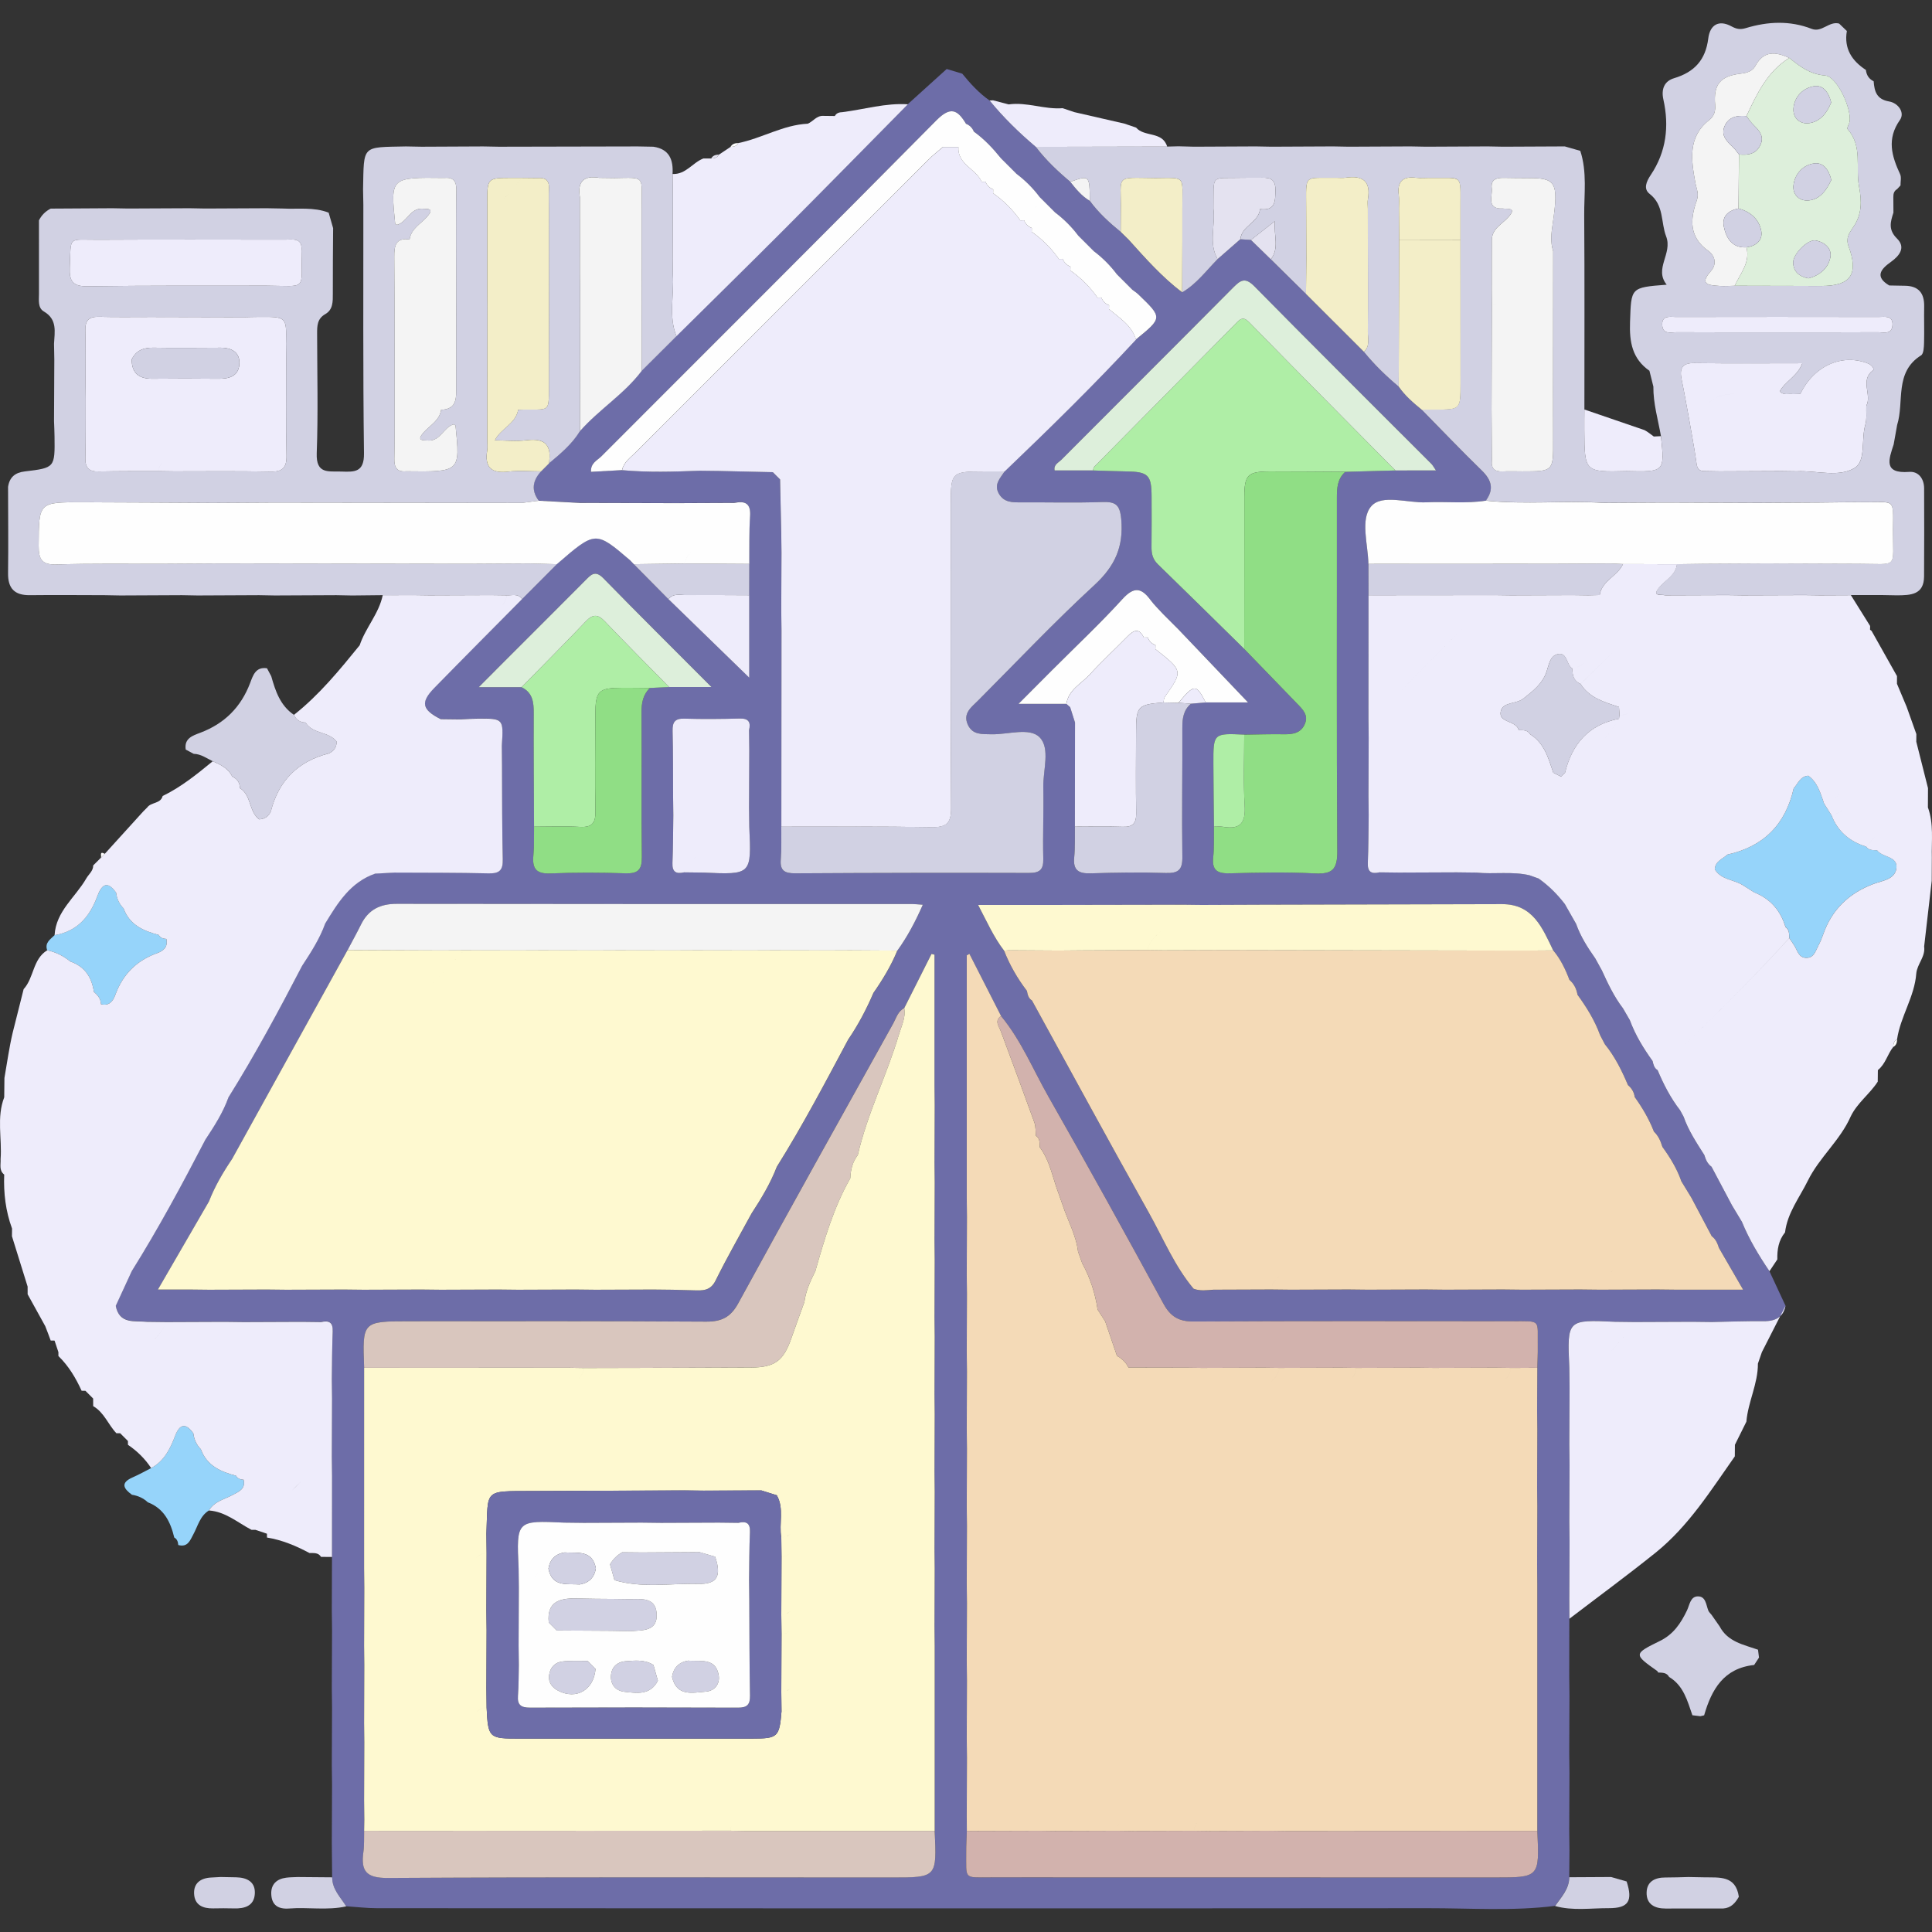 <?xml version="1.0" encoding="utf-8"?>
<!-- Generator: Adobe Illustrator 17.0.0, SVG Export Plug-In . SVG Version: 6.00 Build 0)  -->
<!DOCTYPE svg PUBLIC "-//W3C//DTD SVG 1.1//EN" "http://www.w3.org/Graphics/SVG/1.1/DTD/svg11.dtd">
<svg version="1.1" id="Layer_1" xmlns="http://www.w3.org/2000/svg" xmlns:xlink="http://www.w3.org/1999/xlink" x="0px" y="0px"
	 width="100px" height="100px" viewBox="0 0 100 100" enable-background="new 0 0 100 100" xml:space="preserve">
<rect x="0" y="0" width="100" height="100" fill="#333333" stroke="none"/>
<g>
	<path fill="#6D6DA8" d="M49.805,3.813c0.419,0.516,0.865,1.004,1.414,1.388c0.718,0.88,1.528,1.667,2.393,2.401
		c0.518,0.68,1.133,1.264,1.787,1.81c0.293,0.373,0.592,0.739,1.008,0.984c0.451,0.617,1.01,1.126,1.598,1.606
		c0.137,0.134,0.273,0.268,0.41,0.402c0.869,0.965,1.73,1.94,2.772,2.729c0.742-0.433,1.243-1.124,1.833-1.719
		c0.393-0.344,0.786-0.687,1.178-1.031c0.183,0.012,0.365,0.024,0.548,0.036c0.344,0.334,0.687,0.669,1.031,1.003
		c0.606,0.597,1.211,1.194,1.817,1.792c0.999,0.998,1.999,1.996,2.998,2.994c0.538,0.663,1.149,1.255,1.803,1.802
		c0.323,0.471,0.752,0.837,1.19,1.195c1.036,1.054,2.056,2.126,3.116,3.155c0.507,0.492,0.638,0.968,0.209,1.554
		c-1.023,0.16-2.053,0.039-3.078,0.086c-0.982,0.045-2.3-0.439-2.857,0.204c-0.581,0.67-0.166,1.963-0.147,2.984
		c0.001,0.539,0.002,1.079,0.004,1.618c-0.001,2.129-0.002,4.257-0.003,6.386c0.004,0.335,0.008,0.671,0.012,1.006
		c-0.004,0.997-0.008,1.995-0.012,2.992c0.004,0.335,0.008,0.671,0.012,1.006c-0.013,0.824-0.011,1.649-0.045,2.472
		c-0.019,0.471,0.195,0.577,0.601,0.483c0.336,0.004,0.671,0.008,1.007,0.012c0.997-0.004,1.995-0.008,2.992-0.012
		c0.336,0.004,0.671,0.008,1.007,0.012c0.92,0.096,1.854-0.075,2.768,0.141c0.155,0.056,0.31,0.111,0.465,0.167
		c0.523,0.368,0.97,0.815,1.359,1.322c0.194,0.343,0.389,0.686,0.583,1.029c0.229,0.651,0.598,1.225,0.991,1.784
		c0.113,0.205,0.226,0.41,0.339,0.615c0.313,0.684,0.632,1.364,1.093,1.965c0.119,0.205,0.238,0.41,0.357,0.616
		c0.281,0.766,0.703,1.453,1.176,2.112c0.044,0.182,0.08,0.368,0.261,0.474c0.309,0.736,0.671,1.442,1.163,2.075
		c0.061,0.112,0.122,0.225,0.183,0.337c0.251,0.719,0.671,1.347,1.075,1.984c0.069,0.235,0.164,0.455,0.371,0.604
		c0.352,0.664,0.704,1.328,1.056,1.991c0.172,0.287,0.344,0.574,0.517,0.86c0.372,0.91,0.876,1.746,1.426,2.557
		c0.277,0.595,0.554,1.19,0.831,1.785c-0.134,0.635-0.558,0.813-1.161,0.804c-0.886-0.013-1.772,0.024-2.658,0.039
		c-0.336-0.004-0.671-0.008-1.007-0.012c-0.997,0.004-1.995,0.008-2.992,0.012c-0.336-0.004-0.671-0.008-1.007-0.012
		c-2.481-0.113-2.481-0.113-2.368,2.368c0.004,0.335,0.008,0.671,0.012,1.006c-0.004,0.997-0.008,1.995-0.012,2.992
		c0.004,0.335,0.008,0.671,0.012,1.006c-0.004,0.997-0.008,1.995-0.012,2.992c0.004,0.335,0.008,0.671,0.012,1.006
		c-0.004,0.997-0.008,1.995-0.012,2.992c0.002,0.336,0.003,0.673,0.005,1.009c-0.002,0.997-0.003,1.993-0.005,2.99
		c0.004,0.335,0.008,0.671,0.012,1.006c-0.004,0.998-0.008,1.995-0.012,2.993c0.004,0.335,0.008,0.67,0.012,1.006
		c-0.004,0.998-0.008,1.996-0.012,2.993c0.004,0.335,0.008,0.671,0.012,1.006c-0.004,0.461-0.008,0.922-0.011,1.383
		c-0.01,0.614-0.416,1.031-0.739,1.489c-2.188,0.275-4.385,0.117-6.577,0.119c-18.134,0.017-36.268,0.007-54.402,0
		c-0.53,0-1.059-0.066-1.589-0.1c-0.295-0.476-0.731-0.883-0.727-1.504c-0.005-0.598-0.011-1.196-0.016-1.795
		c0.004-0.998,0.008-1.995,0.012-2.993c-0.004-0.335-0.008-0.671-0.012-1.006c0.004-0.998,0.008-1.995,0.012-2.993
		c-0.004-0.335-0.008-0.671-0.012-1.006c0.004-0.998,0.008-1.995,0.012-2.993c-0.004-0.335-0.008-0.671-0.012-1.006
		c0.003-0.931,0.006-1.861,0.009-2.792c0.001-1.4,0.002-2.8,0.003-4.2c-0.004-0.335-0.008-0.671-0.012-1.006
		c0.004-0.997,0.008-1.995,0.012-2.992c-0.004-0.335-0.008-0.671-0.012-1.006c0.013-0.824,0.011-1.649,0.045-2.472
		c0.019-0.471-0.195-0.577-0.601-0.483c-0.336-0.004-0.671-0.008-1.007-0.012c-0.997,0.004-1.995,0.008-2.992,0.012
		c-0.336-0.004-0.671-0.008-1.007-0.012c-0.997,0.004-1.995,0.008-2.992,0.012c-0.336-0.004-0.671-0.008-1.007-0.012
		c-0.647-0.066-1.433,0.141-1.623-0.825c0.277-0.6,0.553-1.201,0.83-1.801c1.379-2.205,2.611-4.493,3.808-6.801
		c0.461-0.698,0.914-1.4,1.198-2.194c1.379-2.207,2.611-4.497,3.81-6.805c0.458-0.697,0.911-1.398,1.196-2.19
		c0.651-1.071,1.307-2.137,2.584-2.582c0.333-0.018,0.667-0.035,1-0.053c1.625,0.009,3.25-0.001,4.874,0.039
		c0.565,0.014,0.746-0.167,0.732-0.732c-0.04-1.624-0.03-3.249-0.039-4.874c-0.004-0.335-0.008-0.671-0.012-1.006
		c0.089-1.403,0.089-1.405-1.27-1.394c-0.295,0.002-0.59,0.025-0.886,0.038c-0.336-0.004-0.671-0.008-1.007-0.012
		c-0.971-0.488-1.061-0.869-0.332-1.615c1.506-1.542,3.028-3.068,4.543-4.6c0.599-0.602,1.199-1.204,1.798-1.806
		c2.001-1.732,2.001-1.732,3.791-0.204c0.065,0.068,0.129,0.136,0.194,0.204c0.597,0.603,1.194,1.206,1.792,1.809
		c1.38,1.342,2.761,2.683,4.181,4.064c0-1.481,0-2.875,0-4.269c0.002-0.539,0.003-1.079,0.004-1.618
		c0.01-0.824-0.015-1.65,0.04-2.47c0.044-0.663-0.252-0.807-0.817-0.688c-0.997,0.004-1.994,0.008-2.991,0.012
		c-1.669-0.004-3.338-0.008-5.007-0.012c-0.708-0.038-1.416-0.076-2.123-0.114c-0.405-0.542-0.317-1.045,0.119-1.521
		c0.135-0.135,0.269-0.27,0.404-0.405c0.598-0.501,1.2-0.999,1.612-1.679c0.983-1.12,2.287-1.911,3.19-3.113
		c0.601-0.598,1.201-1.197,1.802-1.795c1.843-1.825,3.696-3.641,5.528-5.478c2.159-2.166,4.3-4.35,6.449-6.526
		c0.672-0.607,1.344-1.215,2.015-1.822C49.272,3.655,49.538,3.734,49.805,3.813z M54.613,11.001
		c-0.268-0.268-0.535-0.535-0.803-0.803c-0.342-0.456-0.741-0.855-1.197-1.196c-0.268-0.268-0.535-0.535-0.803-0.803
		C51.397,7.68,50.948,7.2,50.406,6.812c-0.078-0.192-0.213-0.327-0.405-0.405c-0.439-0.73-0.8-0.919-1.54-0.171
		c-5.752,5.82-11.554,11.589-17.333,17.382c-0.209,0.21-0.566,0.346-0.538,0.804c0.549-0.03,1.077-0.059,1.604-0.088
		c1.337,0.123,2.675,0.08,4.014,0.029c0.335,0.004,0.67,0.008,1.006,0.012c0.928,0.021,1.855,0.041,2.783,0.062
		c0.125,0.125,0.251,0.251,0.376,0.376c0.021,0.928,0.041,1.855,0.062,2.783c0.004,0.335,0.008,0.67,0.012,1.006
		c-0.004,0.998-0.008,1.996-0.012,2.993c0.004,0.335,0.008,0.67,0.012,1.006c-0.002,3.395-0.005,6.79-0.007,10.185
		c-0.007,0.566,0.019,1.134-0.029,1.696c-0.05,0.593,0.211,0.724,0.752,0.721c4.029-0.023,8.057-0.031,12.086-0.019
		c0.556,0.002,0.763-0.158,0.749-0.733c-0.03-1.231,0.026-2.464,0.001-3.695c-0.018-0.887,0.371-2.021-0.19-2.592
		c-0.522-0.531-1.644-0.136-2.502-0.158c-0.474-0.012-0.961,0.04-1.208-0.482c-0.284-0.601,0.18-0.919,0.526-1.266
		c1.999-2.004,3.946-4.064,6.025-5.98c1.049-0.966,1.509-1.961,1.385-3.384c-0.067-0.779-0.293-0.933-0.996-0.909
		c-1.397,0.049-2.796,0.01-4.195,0.017c-0.443,0.002-0.877,0.01-1.139-0.44c-0.283-0.485,0.063-0.811,0.296-1.165
		c2.32-2.22,4.614-4.466,6.797-6.822c1.376-1.128,1.377-1.129,0.121-2.337c-0.093-0.089-0.205-0.159-0.308-0.238
		c-0.268-0.268-0.535-0.535-0.803-0.803c-0.342-0.456-0.741-0.855-1.197-1.196c-0.268-0.268-0.535-0.535-0.803-0.803
		C55.467,11.741,55.069,11.343,54.613,11.001z M53.155,51.293c0.037,0.192,0.073,0.384,0.261,0.497
		c2.013,3.664,4.005,7.341,6.051,10.987c0.744,1.326,1.324,2.753,2.316,3.933c0.336,0.127,0.681,0.078,1.025,0.05
		c0.998-0.004,1.995-0.007,2.993-0.011c0.335,0.004,0.671,0.007,1.006,0.011c0.998-0.004,1.995-0.007,2.993-0.011
		c0.335,0.004,0.671,0.007,1.006,0.011c0.998-0.004,1.995-0.007,2.993-0.011c0.335,0.004,0.671,0.007,1.006,0.011
		c0.998-0.004,1.995-0.007,2.993-0.011c0.335,0.004,0.671,0.007,1.006,0.011c0.998-0.004,1.995-0.007,2.993-0.011
		c0.335,0.004,0.671,0.007,1.006,0.011c0.998-0.004,1.995-0.007,2.993-0.011c0.335,0.004,0.671,0.007,1.006,0.011
		c1.08,0,2.16,0,3.426,0c-0.469-0.811-0.862-1.49-1.254-2.168c-0.074-0.232-0.163-0.455-0.372-0.604
		c-0.351-0.664-0.702-1.328-1.054-1.992c-0.173-0.284-0.346-0.568-0.519-0.852c-0.225-0.65-0.581-1.228-0.982-1.781
		c-0.088-0.295-0.207-0.572-0.437-0.788c-0.25-0.643-0.595-1.233-0.997-1.792c-0.029-0.255-0.158-0.453-0.348-0.617
		c-0.317-0.75-0.676-1.476-1.194-2.111c-0.082-0.157-0.164-0.315-0.247-0.472c-0.275-0.762-0.698-1.44-1.171-2.091
		c-0.05-0.306-0.183-0.567-0.418-0.772c-0.207-0.548-0.457-1.073-0.839-1.525c-0.56-1.159-1.043-2.4-2.656-2.395
		c-4.179,0.012-8.358,0.02-12.537,0.03c-0.998,0.004-1.996,0.008-2.994,0.012c-0.335-0.004-0.67-0.008-1.005-0.012
		c-2.331,0.004-4.662,0.008-6.993,0.012c-1.153,0-2.306,0-3.583,0c0.449,0.853,0.802,1.661,1.346,2.369
		C52.267,49.96,52.665,50.653,53.155,51.293z M36.415,45.165c2.481,0.113,2.481,0.113,2.368-2.368
		c-0.004-0.335-0.008-0.671-0.012-1.006c0.004-0.997,0.008-1.995,0.012-2.992c-0.004-0.335-0.008-0.671-0.012-1.006
		c0.094-0.404-0.011-0.614-0.482-0.602c-0.955,0.026-1.912,0.034-2.867,0.006c-0.487-0.014-0.62,0.178-0.609,0.635
		c0.029,1.119,0.02,2.24,0.026,3.36c0.004,0.335,0.008,0.671,0.012,1.006c-0.013,0.824-0.011,1.649-0.045,2.472
		c-0.019,0.471,0.195,0.577,0.601,0.483C35.744,45.157,36.08,45.161,36.415,45.165z M55.39,36.603
		c0.084,0.265,0.168,0.531,0.253,0.796c-0.002,1.796-0.005,3.591-0.007,5.387c-0.009,0.531,0.015,1.065-0.036,1.592
		c-0.066,0.68,0.242,0.846,0.864,0.825c1.294-0.042,2.59-0.057,3.884-0.018c0.645,0.02,0.86-0.167,0.85-0.833
		c-0.032-2.224,0.009-4.449-0.001-6.674c-0.002-0.489,0.053-0.923,0.447-1.255c0.255-0.021,0.51-0.043,0.765-0.064
		c0.742,0,1.485,0,2.19,0c-1.218-1.278-2.403-2.522-3.589-3.766c-0.268-0.268-0.535-0.535-0.803-0.803
		c-0.221-0.245-0.464-0.473-0.659-0.737c-0.474-0.642-0.857-0.698-1.45-0.047c-1.16,1.274-2.42,2.456-3.639,3.677
		c-0.522,0.523-1.042,1.046-1.742,1.748c1.022,0,1.75,0,2.478,0C55.261,36.49,55.326,36.546,55.39,36.603z M34.815,66.759
		c0.361,0.01,0.722,0.018,1.083,0.029c0.462,0.014,0.876,0.042,1.146-0.505c0.58-1.177,1.235-2.316,1.86-3.471
		c0.503-0.771,0.978-1.558,1.309-2.421c1.337-2.133,2.507-4.361,3.691-6.58c0.519-0.761,0.947-1.571,1.308-2.417
		c0.482-0.69,0.916-1.408,1.236-2.189c0.52-0.722,0.932-1.5,1.318-2.375c-0.253-0.017-0.412-0.037-0.571-0.037
		c-8.885-0.002-17.77,0.004-26.655-0.01c-0.861-0.001-1.473,0.298-1.854,1.074c-0.219,0.446-0.462,0.881-0.695,1.321
		c-1.992,3.604-3.985,7.209-5.977,10.813c-0.469,0.694-0.892,1.414-1.197,2.197c-0.86,1.485-1.72,2.969-2.642,4.56
		c0.665,0,1.153,0,1.642,0c0.335,0.004,0.671,0.007,1.006,0.011c0.997-0.004,1.995-0.007,2.992-0.011
		c0.335,0.004,0.671,0.007,1.006,0.011c0.997-0.004,1.995-0.007,2.992-0.011c0.335,0.004,0.671,0.007,1.006,0.011
		c0.997-0.004,1.995-0.007,2.992-0.011c0.335,0.004,0.671,0.007,1.006,0.011c0.997-0.004,1.995-0.007,2.992-0.011
		c0.335,0.004,0.671,0.007,1.006,0.011c0.997-0.004,1.995-0.007,2.992-0.011c0.335,0.004,0.671,0.007,1.006,0.011
		c0.997-0.004,1.995-0.007,2.992-0.011C34.145,66.751,34.48,66.755,34.815,66.759z M50.036,65.984
		c0.004,0.335,0.007,0.671,0.011,1.006c-0.004,0.998-0.007,1.995-0.011,2.993c0.004,0.335,0.007,0.671,0.011,1.006
		c-0.004,0.998-0.007,1.995-0.011,2.993c0.004,0.335,0.007,0.671,0.011,1.006c-0.004,0.998-0.007,1.995-0.011,2.993
		c0.004,0.335,0.007,0.671,0.011,1.006c-0.004,0.998-0.007,1.995-0.011,2.993c0.004,0.335,0.007,0.671,0.011,1.006
		c-0.004,0.998-0.007,1.995-0.011,2.993c0.004,0.335,0.007,0.671,0.011,1.006c-0.004,0.998-0.007,1.995-0.011,2.993
		c0.004,0.335,0.007,0.671,0.011,1.006c-0.004,0.998-0.007,1.995-0.011,2.993c0.002,0.264,0.004,0.528,0.006,0.792
		c-0.011,0.366-0.035,0.732-0.032,1.098c0.012,1.452-0.172,1.308,1.354,1.308c8.658,0.001,17.316,0.003,25.974,0.005
		c2.346,0,2.346,0,2.234-2.412c0-4.26,0-8.521,0-12.781c-0.004-0.335-0.007-0.671-0.011-1.006c0.004-0.998,0.007-1.995,0.011-2.993
		c-0.004-0.335-0.007-0.671-0.011-1.006c0.004-0.998,0.007-1.995,0.011-2.993c-0.004-0.335-0.007-0.671-0.011-1.006
		c0.004-0.728,0.007-1.456,0.011-2.184c0.008-0.365,0.029-0.731,0.023-1.096c-0.023-1.434,0.217-1.313-1.346-1.314
		c-5.486-0.004-10.972-0.015-16.458,0.014c-0.765,0.004-1.201-0.242-1.57-0.92c-1.952-3.588-3.927-7.164-5.949-10.712
		c-0.8-1.404-1.415-2.921-2.46-4.182c-0.546-1.072-1.092-2.143-1.638-3.215c-0.046,0.026-0.092,0.053-0.138,0.079
		c0,4.178,0,8.356,0,12.535c0.004,0.335,0.007,0.671,0.011,1.006C50.044,63.989,50.04,64.987,50.036,65.984z M48.369,56.186
		c0-2.258,0-4.515,0-6.773c-0.051-0.013-0.103-0.026-0.154-0.039c-0.471,0.935-0.941,1.87-1.412,2.805
		c-0.331,0.162-0.412,0.509-0.57,0.793c-2.684,4.824-5.376,9.644-8.024,14.488c-0.396,0.724-0.874,0.951-1.665,0.946
		c-5.127-0.03-10.254-0.023-15.381-0.019c-2.409,0.002-2.409,0.011-2.316,2.41c0,3.461-0.001,6.921-0.001,10.382
		c0.004,0.335,0.007,0.671,0.011,1.006c-0.004,0.998-0.007,1.995-0.011,2.993c0.004,0.335,0.007,0.671,0.011,1.006
		c-0.004,0.998-0.007,1.995-0.011,2.993c0.004,0.335,0.007,0.671,0.011,1.006c-0.004,0.998-0.007,1.995-0.011,2.993
		c0.004,0.335,0.007,0.671,0.011,1.006c-0.003,0.194-0.007,0.389-0.01,0.583c-0.01,0.366,0.013,0.737-0.037,1.097
		c-0.138,0.987,0.154,1.346,1.258,1.34c8.695-0.05,17.39-0.025,26.085-0.024c2.341,0,2.341-0.001,2.228-2.413
		c0-3.194,0-6.388,0-9.582c-0.004-0.335-0.007-0.671-0.011-1.006c0.004-0.998,0.007-1.995,0.011-2.993
		c-0.004-0.335-0.007-0.671-0.011-1.006c0.004-0.998,0.007-1.995,0.011-2.993c-0.004-0.335-0.007-0.671-0.011-1.006
		c0.004-0.998,0.007-1.995,0.011-2.993c-0.004-0.335-0.007-0.671-0.011-1.006c0.004-0.998,0.007-1.995,0.011-2.993
		c-0.004-0.335-0.007-0.671-0.011-1.006c0.004-0.998,0.007-1.995,0.011-2.993c-0.004-0.335-0.007-0.671-0.011-1.006
		c0.004-0.998,0.007-1.995,0.011-2.993c-0.004-0.335-0.007-0.671-0.011-1.006c0.004-0.998,0.007-1.995,0.011-2.993
		C48.376,56.857,48.373,56.522,48.369,56.186z M26.995,35.569c0.576,0.275,0.634,0.774,0.632,1.34
		c-0.01,1.96,0.008,3.921,0.016,5.881c-0.009,0.498,0.012,1-0.035,1.494c-0.064,0.67,0.147,0.954,0.874,0.923
		c1.294-0.054,2.594-0.049,3.889-0.006c0.65,0.021,0.861-0.181,0.852-0.842c-0.033-2.493,0-4.987-0.017-7.481
		c-0.003-0.491,0.072-0.92,0.431-1.27c0.332-0.017,0.664-0.033,0.996-0.05c0.675,0,1.349,0,2.193,0
		c-1.957-1.964-3.79-3.781-5.593-5.628c-0.44-0.45-0.66-0.167-0.954,0.128c-1.381,1.39-2.769,2.772-4.154,4.158
		c-0.407,0.407-0.813,0.816-1.346,1.351C25.675,35.569,26.335,35.569,26.995,35.569z M62.833,42.79
		c-0.009,0.532,0.016,1.068-0.037,1.595c-0.071,0.694,0.251,0.833,0.871,0.817c1.463-0.038,2.931-0.071,4.392,0.005
		c0.913,0.047,1.166-0.219,1.16-1.147c-0.041-6.09-0.014-12.181-0.021-18.272c-0.001-0.515,0.017-0.998,0.435-1.367
		c0.865-0.024,1.73-0.047,2.595-0.071c0.674,0,1.348,0,2.098,0c-0.123-0.179-0.167-0.268-0.233-0.335
		c-3.058-3.062-6.129-6.11-9.165-9.194c-0.483-0.49-0.72-0.319-1.105,0.069c-2.954,2.978-5.927,5.937-8.888,8.909
		c-0.149,0.149-0.409,0.252-0.348,0.551c0.666,0,1.326,0,1.985,0c0.563,0.017,1.127,0.041,1.691,0.049
		c1.172,0.016,1.341,0.175,1.343,1.314c0.002,0.863,0.006,1.727-0.004,2.59c-0.004,0.347,0.06,0.641,0.324,0.898
		c1.498,1.456,2.984,2.924,4.475,4.387c0.916,0.947,1.83,1.898,2.751,2.841c0.285,0.292,0.578,0.584,0.393,1.032
		c-0.194,0.467-0.601,0.55-1.065,0.542c-0.693-0.012-1.386,0.012-2.079,0.02c-1.597-0.072-1.6-0.072-1.596,1.508
		C62.808,40.618,62.823,41.704,62.833,42.79z"/>
	<path fill="#D1D1E3" d="M72.397,20.011c-0.654-0.547-1.264-1.139-1.803-1.802c0.327-0.291,0.201-0.682,0.204-1.03
		c0.013-1.591,0.004-3.183,0.002-4.775c0-0.534-0.001-1.069-0.001-1.603c0-0.164-0.024-0.333,0.003-0.492
		c0.163-0.945-0.281-1.241-1.152-1.111c-0.161,0.024-0.328,0.001-0.493,0.004c-1.707,0.027-1.552-0.243-1.551,1.6
		c0.003,0.869,0.006,1.737,0.009,2.606c-0.006,0.602-0.012,1.204-0.018,1.807c-0.606-0.597-1.211-1.194-1.817-1.792
		c0.45-0.586,0.143-1.224,0.207-1.976c-0.489,0.384-0.864,0.679-1.238,0.973c-0.183-0.012-0.366-0.024-0.548-0.036
		c0.067-0.698,0.95-0.864,1.018-1.561c0.812,0.102,0.788-0.425,0.796-0.997c0.01-0.667-0.416-0.632-0.859-0.625
		c-0.264,0.004-0.528-0.005-0.791,0.002c-1.775,0.049-1.526-0.264-1.558,1.599c0.114,0.867-0.265,1.775,0.215,2.612
		c-0.59,0.596-1.091,1.286-1.833,1.719c0.003-0.908,0.007-1.816,0.01-2.724c0-0.538,0-1.075,0-1.613
		c-0.016-1.719,0.241-1.596-1.397-1.58c-2.147-0.017-1.762-0.208-1.791,1.708c-0.005,0.359-0.004,0.718-0.005,1.077
		c-0.589-0.48-1.148-0.989-1.598-1.606c-0.006-1.326-0.016-1.336-1.008-0.984c-0.653-0.546-1.269-1.13-1.787-1.81
		c2.267-0.004,4.534-0.009,6.8-0.014c0.195-0.005,0.39-0.01,0.584-0.015c0.271,0.007,0.543,0.014,0.814,0.021
		c1.062-0.005,2.124-0.01,3.186-0.015c0.271,0.005,0.542,0.01,0.813,0.015c1.062-0.005,2.124-0.01,3.186-0.015
		c0.271,0.005,0.542,0.01,0.813,0.015c1.062-0.005,2.124-0.01,3.186-0.015c0.271,0.005,0.542,0.01,0.813,0.015
		c1.062-0.005,2.124-0.01,3.186-0.015c0.271,0.005,0.542,0.01,0.813,0.015c1.062-0.005,2.124-0.01,3.186-0.015
		c0.267,0.077,0.535,0.154,0.802,0.23c0.361,1.098,0.194,2.232,0.203,3.349c0.024,3.346,0.009,6.691,0.01,10.037
		c-0.002,0.36-0.007,0.72-0.004,1.081c0.015,2.16,0.015,2.16,2.189,2.108c1.975,0.045,1.975,0.045,1.778-1.809
		c-0.149-0.852-0.403-1.688-0.393-2.565c-0.068-0.273-0.136-0.546-0.204-0.819c-0.89-0.619-1.041-1.485-1.004-2.516
		c0.064-1.791,0.008-1.793,1.898-1.938c-0.671-0.83,0.317-1.603-0.029-2.501c-0.282-0.731-0.098-1.615-0.857-2.203
		c-0.327-0.254-0.171-0.631,0.061-0.977c0.803-1.194,0.962-2.519,0.654-3.903c-0.122-0.546,0.053-0.955,0.553-1.104
		c1.053-0.314,1.633-0.949,1.77-2.058c0.087-0.702,0.541-0.988,1.209-0.622c0.26,0.142,0.457,0.171,0.736,0.086
		c1.136-0.343,2.276-0.4,3.409,0.04c0.525,0.204,0.901-0.414,1.419-0.274c0.133,0.128,0.267,0.257,0.4,0.385
		c-0.156,0.908,0.257,1.539,0.985,2.016c0.031,0.266,0.158,0.467,0.402,0.586c0.039,0.522,0.151,0.934,0.801,1.045
		c0.47,0.08,0.828,0.576,0.558,0.959c-0.691,0.983-0.425,1.866,0.01,2.804c0.076,0.163,0.017,0.388,0.021,0.584
		c-0.059,0.064-0.118,0.127-0.177,0.191c-0.157,0.092-0.198,0.24-0.194,0.409c0.002,0.269,0.003,0.538,0.005,0.806
		c-0.153,0.474-0.28,0.885,0.182,1.339c0.467,0.459,0.141,0.889-0.317,1.216c-0.509,0.363-0.853,0.757-0.082,1.216
		c0.271,0.005,0.542,0.01,0.813,0.015c0.706,0.009,1.008,0.383,0.995,1.07c-0.012,0.629,0.012,1.258-0.006,1.886
		c-0.007,0.223-0.019,0.561-0.154,0.646c-1.396,0.877-0.86,2.395-1.239,3.603c-0.06,0.336-0.12,0.672-0.18,1.008
		c-0.246,0.762-0.558,1.525,0.806,1.421c0.478-0.036,0.769,0.351,0.771,0.853c0.007,1.519,0.006,3.038-0.003,4.557
		c-0.006,0.96-0.701,0.973-1.389,0.98c-0.271-0.005-0.542-0.01-0.813-0.015c-0.529,0-1.058,0.001-1.588,0.001
		c-0.533,0.002-1.066,0.005-1.6,0.007c-0.27-0.004-0.54-0.007-0.81-0.011c-1.063,0.004-2.126,0.007-3.189,0.011
		c-0.27-0.004-0.54-0.007-0.81-0.011c-1.063,0.004-2.126,0.007-3.189,0.011c-0.252-0.048-0.747,0.077-0.288-0.447
		c0.32-0.366,0.819-0.601,0.885-1.162c0.469-0.006,0.937-0.012,1.406-0.019c1.06-0.006,2.12-0.012,3.181-0.017
		c1.606,0.006,3.211,0.011,4.817,0.017c2.076-0.002,1.775,0.3,1.776-1.776c0.026-1.665,0.084-1.393-1.425-1.411
		c-0.79-0.009-1.58,0.009-2.37,0.015c-1.06,0.006-2.12,0.011-3.181,0.017c-1.606-0.006-3.211-0.011-4.817-0.017
		c-1.06,0.006-2.12,0.011-3.181,0.017c-2.03-0.129-4.067,0.097-6.096-0.115c0.429-0.585,0.298-1.061-0.209-1.554
		c-1.06-1.03-2.08-2.101-3.116-3.155c0.231-0.001,0.463-0.003,0.694-0.003c1.316-0.002,1.317-0.002,1.317-1.357
		c0-2.479-0.002-4.958-0.003-7.436c0-0.538,0-1.076,0-1.613c-0.013-1.84,0.196-1.561-1.596-1.589
		C73.766,9.204,73.53,9.232,73.3,9.202c-0.697-0.09-0.99,0.195-0.9,0.895c0.029,0.229,0.006,0.466,0.007,0.699
		c0.004,0.536,0.008,1.072,0.012,1.609C72.412,14.94,72.404,17.476,72.397,20.011z M80.392,22.808
		c-0.001-0.871-0.002-1.742-0.003-2.613c0.002-2.397,0.003-4.793,0.005-7.19c-0.157-0.484-0.097-0.949-0.023-1.457
		c0.315-2.147,0.163-2.352-1.382-2.333c-0.359-0.003-0.719-0.002-1.078-0.011c-0.391-0.01-0.762,0.027-0.7,0.551
		c0.048,0.414-0.296,1.081,0.584,1.036c0.273,0.038,0.726-0.058,0.274,0.45c-0.32,0.359-0.838,0.583-0.853,1.168
		c-0.001,0.861-0.003,1.721-0.004,2.582c0.002,0.27,0.004,0.54,0.006,0.811c-0.005,1.799-0.011,3.597-0.016,5.396
		c0.006,0.872,0.011,1.744,0.017,2.616c-0.051,0.43,0.143,0.608,0.57,0.586c0.331-0.018,0.664-0.003,0.995-0.003
		C80.399,24.398,80.399,24.397,80.392,22.808z M92.999,24.396c1.016-0.053,2.166,0.338,3.007-0.18
		c0.58-0.357,0.322-1.469,0.542-2.224c0.09-0.308,0.039-0.656,0.053-0.986c0.303-0.572-0.346-1.319,0.346-1.84
		c0.09-0.068-0.067-0.274-0.248-0.347c-1.344-0.54-2.814,0.113-3.513,1.572c-0.13,0.003-0.26,0.007-0.39,0.01
		c-0.215-0.038-0.459,0.086-0.677-0.144c0.283-0.522,0.928-0.79,1.168-1.455c-1.93,0-3.755,0.017-5.579-0.009
		c-0.685-0.01-0.779,0.316-0.662,0.876c0.135,0.644,0.246,1.293,0.367,1.939c0.128,0.74,0.269,1.478,0.377,2.22
		c0.04,0.275,0.034,0.537,0.401,0.557c0.269,0.004,0.539,0.009,0.808,0.013c1.063-0.004,2.127-0.008,3.19-0.013
		C92.459,24.388,92.729,24.392,92.999,24.396z M92.614,2.998c-0.696-0.319-1.322-0.396-1.761,0.42
		c-0.148,0.276-0.437,0.356-0.759,0.395c-1.062,0.128-1.409,0.558-1.32,1.609c0.028,0.332-0.051,0.593-0.306,0.793
		c-1.124,0.882-0.928,2.067-0.719,3.235c0.057,0.316,0.205,0.569,0.073,0.938c-0.345,0.962-0.401,1.887,0.594,2.593
		c0.335,0.237,0.477,0.672,0.139,1.051c-0.641,0.718-0.069,0.728,0.436,0.768c0.264,0.02,0.532-0.003,0.797-0.007
		c1.493,0.003,2.986,0.007,4.48,0.01c1.525,0.003,1.949-0.606,1.411-2.06c-0.151-0.407,0.025-0.667,0.245-0.988
		c0.443-0.645,0.452-1.298,0.296-2.124c-0.185-0.982,0.198-2.068-0.595-2.953c-0.044-0.05,0.084-0.239,0.108-0.368
		c0.123-0.666-0.648-2.35-1.26-2.4C93.682,3.844,93.163,3.442,92.614,2.998z M91.893,17.202c1.762,0,3.524,0.006,5.286-0.006
		c0.299-0.002,0.745,0.145,0.776-0.367c0.032-0.527-0.412-0.423-0.72-0.423c-3.491-0.007-6.982-0.007-10.473,0
		c-0.306,0.001-0.751-0.11-0.726,0.417c0.024,0.514,0.469,0.371,0.77,0.373C88.502,17.208,90.197,17.201,91.893,17.202z"/>
	<path fill="#D1D1E3" d="M35.014,17.402c-0.601,0.598-1.201,1.197-1.802,1.795c-0.001-2.264-0.001-4.529-0.002-6.793
		c0-0.534,0-1.068,0-1.602c-0.009-1.722,0.24-1.615-1.393-1.588c-0.268-0.004-0.535-0.007-0.803-0.011c-0.804-0.137-1.137,0.196-1,1
		c0,0.733,0.001,1.466,0.001,2.199c0,0.6-0.001,1.2-0.001,1.8c0.003,0.268,0.007,0.535,0.01,0.803
		c-0.001,2.435-0.002,4.87-0.002,7.304c-0.412,0.68-1.014,1.178-1.612,1.679c0.154-0.906-0.161-1.33-1.14-1.205
		c-0.544,0.069-1.104,0.009-1.656,0.007c0.293-0.61,1.078-0.846,1.207-1.582c1.756-0.072,1.578,0.319,1.588-1.607
		c0.011-2.199,0.002-4.398,0.001-6.597c0-0.736-0.001-1.473-0.001-2.209c0-0.352-0.011-0.704,0.004-1.055
		c0.019-0.438-0.219-0.557-0.601-0.524c-0.267-0.003-0.533-0.006-0.8-0.008c-0.167,0-0.333-0.001-0.5-0.001
		c-1.295,0-1.295,0-1.293,1.29c0,0.1,0.002,0.2,0.003,0.3c0,0.538,0,1.075,0,1.613c-0.001,0.863-0.001,1.726-0.002,2.59
		c0.003,0.267,0.006,0.533,0.008,0.8c-0.002,1.798-0.005,3.596-0.007,5.394c0,0.538,0,1.075,0.001,1.613
		c0,0.166,0.022,0.336-0.004,0.498c-0.144,0.879,0.205,1.213,1.094,1.105c0.557-0.068,1.129-0.013,1.694-0.014
		c-0.436,0.476-0.524,0.979-0.119,1.521c-0.288,0.038-0.575,0.075-0.863,0.112c-4.272-0.005-8.543-0.011-12.815-0.017
		c-1.06,0.006-2.12,0.012-3.181,0.017c-2.259-0.011-4.518-0.028-6.777-0.033c-2.264-0.005-2.236,0-2.249,2.249
		c-0.004,0.727,0.179,0.996,0.946,0.971c1.759-0.058,3.521-0.027,5.282-0.032c1.06-0.006,2.12-0.011,3.181-0.017
		c4.272,0.006,8.543,0.012,12.815,0.017c1.06-0.006,2.12-0.012,3.18-0.017c0.472,0.012,0.944,0.023,1.416,0.035
		c-0.599,0.602-1.199,1.204-1.798,1.806c-0.208-0.309-0.523-0.18-0.802-0.196c-0.27-0.004-0.54-0.007-0.81-0.011
		c-1.063,0.004-2.126,0.007-3.189,0.011c-0.27-0.004-0.54-0.007-0.81-0.011c-0.534,0.001-1.067,0.003-1.601,0.004
		c-0.529,0.006-1.059,0.011-1.588,0.017c-0.271-0.005-0.542-0.011-0.813-0.016c-1.062,0.005-2.124,0.01-3.186,0.015
		c-0.271-0.005-0.542-0.01-0.813-0.015c-1.062,0.005-2.124,0.01-3.186,0.015c-0.271-0.005-0.542-0.01-0.813-0.015
		c-1.062,0.005-2.124,0.01-3.186,0.015c-0.271-0.005-0.542-0.01-0.813-0.015c-1.289-0.002-2.579-0.015-3.868,0
		c-0.793,0.009-1.14-0.347-1.129-1.142c0.02-1.488,0.002-2.976,0-4.463c0.074-0.494,0.357-0.739,0.857-0.799
		c1.569-0.187,1.569-0.195,1.548-1.815c-0.003-0.265-0.017-0.529-0.026-0.794c0.005-1.062,0.01-2.124,0.015-3.186
		c-0.005-0.271-0.01-0.542-0.015-0.813c0.03-0.619,0.183-1.258-0.524-1.671c-0.325-0.19-0.254-0.59-0.255-0.92
		c-0.004-1.266-0.001-2.532-0.001-3.798c0.136-0.269,0.339-0.472,0.608-0.608c1.063-0.006,2.126-0.013,3.189-0.019
		c0.271,0.005,0.542,0.01,0.813,0.015c1.062-0.005,2.124-0.01,3.186-0.015c0.271,0.005,0.542,0.01,0.813,0.015
		c1.062-0.005,2.124-0.01,3.186-0.015c0.271,0.005,0.542,0.01,0.813,0.015c0.798,0.041,1.612-0.088,2.387,0.214
		c0.077,0.267,0.154,0.535,0.231,0.802c-0.006,1.129-0.02,2.258-0.015,3.387c0.002,0.411,0.012,0.832-0.389,1.061
		c-0.43,0.246-0.424,0.622-0.424,1.028c0.004,2.059,0.056,4.121-0.02,6.177c-0.04,1.098,0.621,0.921,1.279,0.945
		c0.686,0.025,1.18,0.039,1.167-0.944c-0.056-4.284-0.03-8.569-0.033-12.854c-0.005-0.271-0.01-0.542-0.015-0.813
		c0.049-2.31-0.093-2.168,2.217-2.217c0.271,0.005,0.542,0.01,0.813,0.015c1.062-0.005,2.124-0.01,3.186-0.015
		c0.271,0.005,0.542,0.01,0.813,0.015c2.395-0.005,4.79-0.01,7.184-0.015c0.271,0.005,0.542,0.01,0.813,0.015
		c0.827,0.121,1.038,0.675,0.993,1.41c0.005,0.402,0.01,0.804,0.016,1.205c-0.004,1.063-0.007,2.126-0.011,3.189
		c0.004,0.27,0.007,0.54,0.011,0.81C34.905,15.273,34.59,16.359,35.014,17.402z M21.019,24.395c2.804,0.034,2.804,0.034,2.559-2.364
		c-0.002-0.019-0.048-0.034-0.095-0.066c-0.506,0.136-0.667,0.831-1.268,0.839c-0.285-0.026-0.719,0.056-0.269-0.441
		c0.325-0.359,0.808-0.602,0.886-1.152c0.858-0.025,0.778-0.672,0.78-1.223c0.009-2.528-0.002-5.056-0.005-7.583
		c0.003-0.848-0.005-1.697,0.014-2.545c0.01-0.438-0.123-0.697-0.608-0.65c-2.804-0.034-2.804-0.034-2.559,2.364
		c0.002,0.019,0.048,0.034,0.095,0.066c0.506-0.136,0.667-0.831,1.268-0.839c0.285,0.026,0.719-0.056,0.269,0.441
		c-0.325,0.359-0.808,0.602-0.886,1.152c-0.726-0.099-0.797,0.329-0.792,0.909c0.021,2.632,0.015,5.265,0.018,7.897
		c-0.003,0.848,0.005,1.697-0.014,2.545C20.401,24.182,20.534,24.441,21.019,24.395z M7.817,16.405
		c-0.899-0.001-1.798,0.015-2.697-0.009c-0.514-0.013-0.717,0.189-0.704,0.704c0.024,0.898,0.008,1.798,0.009,2.697
		c0.004,0.27,0.007,0.54,0.011,0.81c-0.004,1.031,0.006,2.063-0.019,3.093c-0.013,0.514,0.19,0.716,0.703,0.703
		c1.031-0.025,2.062-0.015,3.094-0.019c0.27,0.004,0.54,0.007,0.81,0.011c1.652,0.001,3.305-0.021,4.956,0.016
		c0.649,0.015,0.866-0.202,0.851-0.851c-0.038-1.651-0.015-3.304-0.016-4.956c-0.004-0.27-0.007-0.54-0.011-0.81
		c0.033-1.401,0.032-1.401-1.401-1.393c-0.259,0.001-0.518,0.01-0.777,0.015C11.023,16.413,9.42,16.409,7.817,16.405z
		 M15.604,12.996c0.069-0.718-0.452-0.591-0.865-0.592c-3.222-0.003-6.445-0.013-9.667,0.005c-1.585,0.009-1.39-0.234-1.462,1.431
		c-0.031,0.723,0.162,0.991,0.934,0.98c3.089-0.045,6.179-0.027,9.268-0.032C15.898,14.798,15.614,15.082,15.604,12.996z"/>
	<path fill="#D1D1E3" d="M9.613,38.797c-0.091-0.59,0.378-0.727,0.762-0.873c1.25-0.475,2.097-1.323,2.572-2.572
		c0.146-0.384,0.283-0.853,0.873-0.762c0.073,0.137,0.147,0.275,0.22,0.412c0.217,0.769,0.466,1.52,1.175,1.999
		c0.119,0.255,0.315,0.392,0.6,0.395c0.368,0.608,1.208,0.451,1.616,0.995c-0.015,0.287-0.149,0.491-0.414,0.607
		c-1.593,0.405-2.592,1.404-2.997,2.997c-0.117,0.263-0.318,0.402-0.606,0.413c-0.543-0.408-0.39-1.245-0.995-1.615
		c-0.003-0.285-0.14-0.482-0.397-0.599c-0.208-0.428-0.603-0.618-1.01-0.793c-0.319-0.154-0.612-0.375-0.987-0.383
		C9.888,38.944,9.751,38.871,9.613,38.797z"/>
	<path fill="#D1D1E3" d="M88.206,88.785c-0.065,0.015-0.131,0.031-0.197,0.046c-0.137-0.017-0.274-0.033-0.411-0.05
		c-0.26-0.748-0.456-1.534-1.206-1.983c-0.125-0.233-0.351-0.217-0.565-0.229c-0.018-0.028-0.03-0.064-0.055-0.082
		c-1.214-0.857-1.226-0.881,0.144-1.551c0.706-0.345,1.083-0.917,1.403-1.582c0.134-0.279,0.172-0.727,0.567-0.726
		c0.406,0,0.419,0.433,0.534,0.73c0.033,0.086,0.114,0.154,0.173,0.23c0.138,0.198,0.276,0.395,0.414,0.593
		c0.42,0.802,1.239,0.945,1.987,1.207c0.017,0.136,0.034,0.271,0.051,0.407c-0.084,0.128-0.168,0.256-0.251,0.384
		C89.225,86.345,88.591,87.442,88.206,88.785z"/>
	<path fill="#96D4FA" d="M2.826,48.403c1.158-0.193,1.813-0.936,2.201-1.988c0.207-0.561,0.488-0.916,0.984-0.214
		c0.036,0.317,0.164,0.59,0.386,0.82c0.31,0.852,1.027,1.163,1.821,1.372c0.085,0.157,0.232,0.194,0.393,0.206
		c0.093,0.413-0.148,0.618-0.485,0.739c-1.062,0.381-1.775,1.102-2.159,2.16c-0.121,0.334-0.323,0.581-0.739,0.481
		c-0.011-0.275-0.16-0.471-0.366-0.633c-0.11-0.753-0.464-1.317-1.215-1.576c-0.357-0.285-0.753-0.491-1.204-0.584
		C2.303,48.794,2.608,48.62,2.826,48.403z"/>
	<path fill="#96D4FA" d="M7.823,75.988c0.679-0.363,0.986-0.999,1.244-1.676c0.235-0.615,0.553-0.674,0.941-0.118
		c0.037,0.317,0.165,0.59,0.387,0.819c0.31,0.852,1.027,1.163,1.821,1.372c0.085,0.156,0.232,0.194,0.393,0.206
		c0.108,0.482-0.245,0.613-0.574,0.789c-0.429,0.23-0.948,0.332-1.221,0.802c-0.46,0.281-0.569,0.795-0.801,1.225
		c-0.174,0.323-0.293,0.696-0.786,0.563c-0.013-0.16-0.054-0.304-0.208-0.389c-0.193-0.805-0.53-1.502-1.368-1.823
		c-0.232-0.217-0.508-0.341-0.821-0.389c-0.435-0.317-0.612-0.616,0.035-0.9C7.193,76.327,7.504,76.15,7.823,75.988z"/>
	<path fill="#EEECFB" d="M60.413,7.588c-2.267,0.005-4.534,0.009-6.8,0.014c-0.865-0.733-1.676-1.521-2.393-2.401
		c0.059-0.006,0.119-0.008,0.178-0.009c0.27,0.071,0.541,0.141,0.811,0.212c0.945-0.133,1.852,0.272,2.793,0.196
		c0.202,0.068,0.404,0.136,0.606,0.204c0.864,0.198,1.728,0.397,2.593,0.595c0.201,0.069,0.403,0.137,0.604,0.206
		C59.233,7.108,60.169,6.781,60.413,7.588z"/>
	<path fill="#D1D1E3" d="M90.002,98.177c-0.18,0.32-0.406,0.579-0.806,0.606c-0.994,0.001-1.987-0.002-2.981,0.003
		c-0.579,0.003-1.007-0.228-0.986-0.845c0.019-0.561,0.439-0.764,0.97-0.762c0.397,0.002,0.794-0.015,1.192-0.024
		c0.27,0.005,0.54,0.01,0.811,0.015C88.978,97.189,89.842,97.053,90.002,98.177z"/>
	<path fill="#D1D1E3" d="M17.194,97.17c-0.004,0.62,0.432,1.028,0.727,1.504c-0.979,0.218-1.973,0.034-2.956,0.11
		c-0.57,0.044-0.903-0.178-0.925-0.748c-0.02-0.509,0.285-0.785,0.778-0.848c0.196-0.025,0.395-0.023,0.593-0.033
		C16.005,97.16,16.6,97.165,17.194,97.17z"/>
	<path fill="#D1D1E3" d="M83.391,97.154c0.268,0.077,0.536,0.154,0.803,0.23c0.33,1.009,0.099,1.387-0.928,1.383
		c-0.925-0.004-1.86,0.145-2.777-0.111c0.323-0.459,0.729-0.876,0.738-1.49C81.949,97.162,82.67,97.158,83.391,97.154z"/>
	<path fill="#D1D1E3" d="M11.412,97.154c0.27,0.005,0.54,0.01,0.811,0.015c0.57,0.012,1.008,0.241,0.966,0.862
		c-0.042,0.62-0.526,0.766-1.078,0.748c-0.362-0.012-0.726-0.007-1.088-0.001c-0.525,0.009-0.943-0.175-0.976-0.744
		c-0.032-0.558,0.331-0.823,0.872-0.853C11.083,97.171,11.247,97.163,11.412,97.154z"/>
	<g>
		<path fill="#EEECFB" d="M43.612,5.804c-0.165,0.005-0.315,0.04-0.401,0.201C43.009,6.002,42.808,6,42.606,5.998
			c-0.342-0.016-0.52,0.29-0.796,0.405c-1.275,0.061-2.374,0.754-3.598,1.003c-0.087,0.16-0.235,0.195-0.4,0.198
			c-0.2,0.134-0.4,0.268-0.601,0.401c-0.086,0.161-0.235,0.196-0.4,0.2c0,0,0-0.001,0.001-0.001h0l0,0l0,0
			c-0.134-0.001-0.268-0.001-0.402-0.002c-0.561,0.211-0.913,0.839-1.598,0.803c0.005,0.402,0.01,0.804,0.015,1.205
			c-0.004,1.063-0.007,2.126-0.011,3.189c0.004,0.27,0.007,0.54,0.011,0.81c0.078,1.064-0.238,2.15,0.187,3.193
			c1.843-1.825,3.696-3.641,5.528-5.478c2.159-2.166,4.3-4.35,6.449-6.526C45.839,5.324,44.737,5.66,43.612,5.804z"/>
		<polygon fill="#EEECFB" points="38.211,7.405 38.212,7.405 38.213,7.404 		"/>
	</g>
	<path fill="#D1D1E3" d="M40.44,42.785c2.591,0.003,5.182-0.02,7.772,0.027c0.78,0.014,1.021-0.205,1.016-1.003
		c-0.034-5.248-0.018-10.496-0.017-15.744c0-1.618,0.047-1.663,1.696-1.664c0.365,0,0.731-0.003,1.096-0.004
		c-0.233,0.354-0.579,0.68-0.296,1.165c0.262,0.45,0.697,0.442,1.139,0.44c1.398-0.007,2.798,0.032,4.195-0.017
		c0.703-0.024,0.929,0.13,0.996,0.909c0.123,1.422-0.337,2.417-1.385,3.384c-2.08,1.916-4.027,3.976-6.025,5.98
		c-0.346,0.347-0.811,0.665-0.526,1.266c0.247,0.522,0.735,0.47,1.208,0.482c0.857,0.022,1.98-0.373,2.502,0.158
		c0.562,0.572,0.172,1.705,0.19,2.592c0.025,1.231-0.031,2.464-0.001,3.695c0.014,0.575-0.193,0.735-0.749,0.733
		c-4.029-0.012-8.057-0.005-12.086,0.019c-0.542,0.003-0.803-0.128-0.752-0.721C40.459,43.919,40.433,43.351,40.44,42.785z"/>
	<path fill="#AFEEA6" d="M72.227,24.351c-0.865,0.024-1.73,0.047-2.595,0.071c-1.295-0.007-2.59-0.02-3.885-0.019
		c-1.167,0.001-1.338,0.169-1.34,1.316c-0.006,2.623-0.004,5.247-0.006,7.87c-1.49-1.464-2.977-2.931-4.475-4.387
		c-0.265-0.258-0.329-0.552-0.324-0.898c0.011-0.863,0.006-1.727,0.004-2.59c-0.003-1.139-0.172-1.298-1.343-1.314
		c-0.564-0.008-1.127-0.032-1.69-0.049c0.02-0.063,0.021-0.145,0.062-0.187c2.47-2.504,4.944-5.005,7.417-7.507
		c0.238-0.241,0.385-0.204,0.636,0.054C67.188,19.27,69.711,21.807,72.227,24.351z"/>
	<path fill="#90DE85" d="M64.401,33.589c0.001-2.623,0-5.247,0.006-7.87c0.003-1.147,0.174-1.315,1.34-1.316
		c1.295-0.001,2.59,0.012,3.885,0.019c-0.418,0.37-0.435,0.852-0.435,1.367c0.007,6.091-0.02,12.181,0.021,18.272
		c0.006,0.928-0.247,1.195-1.16,1.147c-1.46-0.076-2.928-0.043-4.392-0.005c-0.621,0.016-0.942-0.124-0.871-0.817
		c0.054-0.528,0.028-1.063,0.037-1.595c0.165,0.002,0.335-0.018,0.496,0.009c0.894,0.15,1.147-0.236,1.095-1.102
		c-0.073-1.22-0.021-2.448-0.023-3.673c0.693-0.008,1.387-0.032,2.079-0.02c0.464,0.008,0.871-0.075,1.065-0.542
		c0.186-0.448-0.107-0.74-0.393-1.032C66.231,35.486,65.318,34.536,64.401,33.589z"/>
	<path fill="#D2B2AD" d="M51.812,52.587c1.045,1.261,1.66,2.778,2.46,4.182c2.022,3.548,3.997,7.124,5.949,10.712
		c0.369,0.678,0.805,0.924,1.57,0.92c5.486-0.029,10.972-0.018,16.458-0.014c1.563,0.001,1.323-0.12,1.346,1.314
		c0.006,0.365-0.015,0.731-0.023,1.096c-0.455,0.002-0.911,0.003-1.366,0.005c-0.27-0.003-0.54-0.007-0.809-0.01
		c-1.063,0.003-2.126,0.007-3.189,0.01c-0.27-0.003-0.54-0.007-0.809-0.01c-1.063,0.003-2.126,0.007-3.189,0.01
		c-0.27-0.003-0.54-0.007-0.809-0.01c-1.063,0.003-2.126,0.007-3.189,0.01c-0.27-0.003-0.54-0.007-0.809-0.01
		c-1.063,0.003-2.126,0.007-3.189,0.01c-0.27-0.003-0.54-0.007-0.809-0.01c-0.998-0.002-1.996-0.004-2.994-0.006
		c-0.13-0.269-0.334-0.466-0.595-0.606c-0.204-0.597-0.408-1.194-0.612-1.791c-0.13-0.201-0.26-0.402-0.39-0.604
		c-0.125-0.848-0.388-1.65-0.799-2.402c-0.072-0.2-0.143-0.4-0.215-0.6c-0.101-0.852-0.53-1.595-0.791-2.394
		c-0.071-0.202-0.143-0.405-0.214-0.607c-0.311-0.808-0.441-1.689-0.979-2.404c-0.01-0.216,0.028-0.447-0.197-0.591
		c-0.023-0.229-0.001-0.475-0.077-0.685c-0.569-1.581-1.156-3.155-1.741-4.731C51.698,53.106,51.454,52.843,51.812,52.587z"/>
	<path fill="#D9C6BE" d="M41.635,67.394c-0.224,0.62-0.454,1.237-0.669,1.859c-0.409,1.183-0.861,1.525-2.104,1.53
		c-2.88,0.013-5.761,0.016-8.641,0.024c-0.271-0.004-0.542-0.009-0.812-0.013c-3.52,0.001-7.041,0.003-10.561,0.004
		c-0.094-2.399-0.094-2.408,2.316-2.41c5.127-0.004,10.254-0.012,15.381,0.019c0.791,0.005,1.27-0.222,1.665-0.946
		c2.648-4.844,5.34-9.664,8.024-14.488c0.158-0.284,0.239-0.631,0.57-0.793c0.088,0.484-0.138,0.906-0.268,1.345
		c-0.626,2.118-1.641,4.103-2.137,6.266c-0.276,0.352-0.37,0.762-0.387,1.198c-0.858,1.504-1.336,3.152-1.807,4.802
		C41.947,66.302,41.706,66.818,41.635,67.394z"/>
	<path fill="#D9C6BE" d="M18.847,94.766c6.319-0.003,12.639-0.006,18.958-0.008c0.271,0.004,0.542,0.009,0.812,0.013
		c3.254-0.001,6.508-0.002,9.762-0.004c0.114,2.411,0.114,2.413-2.228,2.413c-8.695-0.001-17.39-0.026-26.085,0.024
		c-1.104,0.006-1.396-0.353-1.258-1.34C18.86,95.503,18.837,95.132,18.847,94.766z"/>
	<path fill="#D2B2AD" d="M66.608,94.773c4.321-0.002,8.642-0.004,12.964-0.006c0.112,2.413,0.112,2.413-2.234,2.412
		c-8.658-0.002-17.316-0.004-25.974-0.005c-1.526,0-1.342,0.143-1.354-1.308c-0.003-0.366,0.021-0.732,0.032-1.098
		c0.19,0.001,0.38,0.003,0.571,0.004c1.063-0.003,2.126-0.007,3.189-0.01c0.27,0.003,0.54,0.007,0.81,0.01
		c1.063-0.003,2.126-0.007,3.189-0.01c0.27,0.003,0.54,0.007,0.809,0.01c1.063-0.003,2.126-0.007,3.189-0.01
		c0.27,0.003,0.54,0.007,0.809,0.01c1.063-0.003,2.126-0.007,3.189-0.01C66.068,94.766,66.338,94.77,66.608,94.773z"/>
	<path fill="#F4F4F4" d="M17.99,49.177c0.232-0.44,0.475-0.875,0.695-1.321c0.381-0.776,0.994-1.075,1.854-1.074
		c8.885,0.014,17.77,0.009,26.655,0.01c0.159,0,0.318,0.02,0.571,0.037c-0.386,0.875-0.797,1.653-1.318,2.375
		c-0.812-0.005-1.623-0.009-2.435-0.014c-0.399,0.002-0.799,0.004-1.198,0.005c-0.934-0.002-1.867-0.004-2.801-0.005
		c-0.399,0.002-0.799,0.004-1.198,0.005c-0.934-0.002-1.867-0.004-2.801-0.005c-0.399,0.002-0.799,0.003-1.198,0.005
		c-0.934-0.002-1.867-0.004-2.801-0.005c-0.399,0.002-0.799,0.003-1.198,0.005c-0.934-0.002-1.867-0.004-2.801-0.005
		c-0.399,0.002-0.799,0.003-1.198,0.005c-0.934-0.002-1.867-0.004-2.801-0.005c-0.399,0.002-0.799,0.003-1.198,0.005
		C21.21,49.189,19.6,49.183,17.99,49.177z"/>
	<path fill="#AFEEA6" d="M27.642,42.791c-0.008-1.96-0.026-3.921-0.016-5.881c0.003-0.566-0.056-1.065-0.631-1.34
		c1.111-1.135,2.232-2.26,3.328-3.409c0.355-0.372,0.615-0.384,0.976-0.006c1.097,1.149,2.22,2.272,3.333,3.406
		c-0.332,0.017-0.664,0.033-0.996,0.049c-0.464-0.004-0.928-0.013-1.392-0.011c-1.284,0.006-1.425,0.145-1.429,1.426
		c-0.005,1.657-0.024,3.314,0.005,4.97c0.011,0.598-0.176,0.838-0.793,0.806C29.235,42.759,28.438,42.791,27.642,42.791z"/>
	<path fill="#DDEFDB" d="M72.227,24.351c-2.516-2.544-5.039-5.081-7.539-7.641c-0.251-0.257-0.398-0.294-0.636-0.054
		c-2.473,2.502-4.947,5.003-7.417,7.507c-0.041,0.042-0.042,0.124-0.062,0.187c-0.66,0-1.319,0-1.986,0
		c-0.061-0.299,0.199-0.402,0.348-0.551c2.961-2.971,5.933-5.931,8.888-8.909c0.385-0.388,0.622-0.559,1.105-0.069
		c3.036,3.084,6.107,6.132,9.165,9.194c0.066,0.066,0.109,0.155,0.233,0.335C73.575,24.351,72.901,24.351,72.227,24.351z"/>
	<path fill="#90DE85" d="M27.642,42.791c0.795,0,1.592-0.031,2.385,0.01c0.617,0.032,0.804-0.208,0.793-0.806
		c-0.029-1.656-0.01-3.314-0.005-4.97c0.004-1.282,0.145-1.421,1.429-1.426c0.464-0.002,0.928,0.007,1.392,0.011
		c-0.359,0.351-0.434,0.779-0.431,1.27c0.017,2.493-0.016,4.987,0.017,7.481c0.009,0.661-0.202,0.863-0.852,0.842
		c-1.295-0.043-2.595-0.048-3.889,0.006c-0.727,0.03-0.938-0.253-0.874-0.923C27.654,43.79,27.633,43.289,27.642,42.791z"/>
	<path fill="#D1D1E3" d="M61.645,36.424c-0.394,0.331-0.449,0.766-0.447,1.255c0.01,2.225-0.031,4.45,0.001,6.674
		c0.01,0.666-0.205,0.852-0.85,0.833c-1.293-0.04-2.59-0.024-3.884,0.018c-0.622,0.02-0.931-0.145-0.864-0.825
		c0.051-0.527,0.027-1.061,0.036-1.592c0.827,0.001,1.655-0.019,2.481,0.009c0.519,0.018,0.699-0.186,0.691-0.697
		c-0.022-1.389-0.009-2.779-0.006-4.168c0.002-1.383,0.075-1.462,1.421-1.572c0.26,0.006,0.52,0.012,0.781,0.017
		C61.216,36.392,61.43,36.408,61.645,36.424z"/>
	<path fill="#DDEFDB" d="M34.632,35.56c-1.113-1.133-2.236-2.257-3.333-3.406c-0.361-0.378-0.621-0.366-0.976,0.006
		c-1.096,1.149-2.217,2.275-3.328,3.409c-0.66,0-1.32,0-2.217,0c0.533-0.535,0.939-0.944,1.346-1.351
		c1.385-1.386,2.773-2.768,4.154-4.158c0.294-0.295,0.514-0.579,0.954-0.128c1.803,1.847,3.636,3.665,5.593,5.628
		C35.981,35.56,35.306,35.56,34.632,35.56z"/>
	<path fill="#D1D1E3" d="M77.397,30.801c-2.188,0.002-4.376,0.004-6.564,0.006c-0.001-0.539-0.002-1.079-0.004-1.618
		c3.127-0.001,6.253-0.003,9.38-0.004c1.06-0.006,2.12-0.011,3.181-0.017c0.205,0.01,0.41,0.019,0.615,0.029
		c-0.282,0.624-1.089,0.853-1.206,1.602c-0.198,0.005-0.396,0.01-0.594,0.014c-0.27-0.004-0.54-0.007-0.81-0.011
		c-1.063,0.004-2.126,0.007-3.189,0.011C77.937,30.808,77.667,30.805,77.397,30.801z"/>
	<path fill="#EEECFB" d="M57.404,16.001c0.002-0.066,0.004-0.133,0.005-0.199c-0.193-0.075-0.327-0.21-0.402-0.402
		c-0.066,0.001-0.133,0.003-0.199,0.005l0,0c-0.386-0.549-0.854-1.017-1.403-1.403c0.002-0.066,0.004-0.133,0.005-0.199
		c-0.193-0.075-0.327-0.21-0.402-0.402c-0.066,0.001-0.133,0.003-0.199,0.005l0,0c-0.386-0.549-0.854-1.017-1.403-1.403
		c0.002-0.066,0.004-0.133,0.005-0.199c-0.193-0.075-0.327-0.209-0.402-0.402c-0.066,0.001-0.133,0.003-0.199,0.005l0,0
		c-0.386-0.549-0.854-1.017-1.403-1.403c-0.195,0.179-0.394,0.354-0.591,0.532c0.197-0.177,0.396-0.353,0.591-0.532
		c0.002-0.066,0.004-0.133,0.005-0.199c-0.193-0.075-0.327-0.209-0.402-0.402c-0.066,0.001-0.133,0.003-0.199,0.005l0,0
		c-0.293-0.672-1.258-0.896-1.201-1.801c-0.266,0-0.533,0-0.799,0c-0.249,0.216-0.513,0.418-0.745,0.651
		c-5.052,5.046-10.101,10.095-15.147,15.147c-0.277,0.277-0.627,0.507-0.72,0.931c1.337,0.123,2.675,0.08,4.013,0.03
		c0.014-0.17,0.076-0.306,0.162-0.424c-0.086,0.118-0.148,0.254-0.162,0.424c0.335,0.004,0.67,0.008,1.006,0.012
		c0.928,0.021,1.855,0.041,2.783,0.062c0.117-0.138,0.23-0.279,0.345-0.419c-0.115,0.139-0.228,0.281-0.345,0.419
		c0.125,0.125,0.251,0.251,0.376,0.376c0.02,0.928,0.041,1.855,0.061,2.783c0.004,0.335,0.008,0.67,0.012,1.006
		c-0.004,0.998-0.008,1.996-0.012,2.993c0.004,0.335,0.008,0.67,0.012,1.006c-0.002,3.395-0.005,6.79-0.007,10.185
		c2.591,0.003,5.182-0.02,7.772,0.027c0.78,0.014,1.021-0.205,1.016-1.003c-0.034-5.248-0.018-10.496-0.017-15.744
		c0-1.618,0.047-1.663,1.696-1.664c0.365,0,0.731-0.003,1.096-0.004c2.32-2.22,4.614-4.466,6.797-6.822
		C58.576,16.834,57.944,16.459,57.404,16.001z"/>
	<path fill="#EEECFB" d="M38.78,30.807c0,1.394,0,2.788,0,4.269c-1.421-1.381-2.801-2.722-4.181-4.064
		c0.249-0.317,0.603-0.208,0.919-0.211C36.605,30.793,37.693,30.804,38.78,30.807z"/>
	<path fill="#D1D1E3" d="M32.807,29.203c0.865-0.012,1.731-0.023,2.596-0.034c1.127,0.007,2.254,0.014,3.381,0.021
		c-0.001,0.539-0.003,1.079-0.004,1.618c-1.088-0.004-2.175-0.014-3.263-0.006c-0.316,0.002-0.67-0.107-0.919,0.211
		C34.002,30.409,33.404,29.806,32.807,29.203z"/>
	<path fill="#AFEEA6" d="M64.401,38.023c0.001,1.225-0.051,2.453,0.023,3.673c0.052,0.867-0.201,1.252-1.095,1.102
		c-0.161-0.027-0.33-0.007-0.496-0.009c-0.01-1.086-0.025-2.172-0.028-3.258C62.8,37.951,62.804,37.951,64.401,38.023z"/>
	<path fill="#FEF9D0" d="M44.013,49.189c-0.399,0.002-0.799,0.004-1.198,0.005c-0.934-0.002-1.867-0.003-2.801-0.005
		c-0.399,0.002-0.799,0.004-1.198,0.005c-0.934-0.002-1.867-0.003-2.801-0.005c-0.103,0.116-0.205,0.235-0.306,0.353
		c0.102-0.118,0.203-0.237,0.306-0.353c-0.399,0.002-0.799,0.003-1.198,0.005c-0.934-0.002-1.867-0.003-2.801-0.005
		c-0.023,0.025-0.045,0.051-0.067,0.077c0.022-0.026,0.044-0.052,0.067-0.077c-0.399,0.002-0.799,0.003-1.198,0.005
		c-0.934-0.002-1.867-0.003-2.801-0.005c-0.103,0.116-0.205,0.235-0.306,0.353c0.102-0.118,0.203-0.237,0.306-0.353
		c-0.399,0.002-0.799,0.003-1.198,0.005c-0.934-0.002-1.867-0.003-2.801-0.005c-0.665,0.698-1.316,1.409-1.996,2.091
		c0.68-0.682,1.331-1.393,1.996-2.091c-0.399,0.002-0.799,0.003-1.198,0.005c-1.61-0.006-3.221-0.012-4.831-0.018
		c-1.992,3.604-3.985,7.209-5.977,10.813c-0.469,0.694-0.892,1.414-1.197,2.197c-0.86,1.485-1.72,2.97-2.642,4.56
		c0.665,0,1.153,0,1.642,0c0.335,0.004,0.671,0.007,1.006,0.011c0.997-0.004,1.995-0.007,2.992-0.011
		c0.335,0.004,0.671,0.007,1.006,0.011c0.997-0.004,1.995-0.007,2.992-0.011c0.335,0.004,0.671,0.007,1.006,0.011
		c0.997-0.004,1.995-0.007,2.992-0.011c0.01-0.113,0.041-0.211,0.086-0.299c-0.045,0.088-0.076,0.186-0.086,0.299
		c0.335,0.004,0.671,0.007,1.006,0.011c0.997-0.004,1.995-0.007,2.992-0.011c0.015-0.17,0.077-0.305,0.164-0.424
		c-0.086,0.118-0.149,0.254-0.164,0.424c0.335,0.004,0.671,0.007,1.006,0.011c0.997-0.004,1.995-0.007,2.992-0.011
		c0.012-0.236,0.133-0.4,0.278-0.546c-0.145,0.146-0.266,0.309-0.278,0.546c0.335,0.004,0.671,0.007,1.006,0.011
		c0.997-0.004,1.995-0.007,2.992-0.011c0.335,0.004,0.671,0.007,1.006,0.011c0.361,0.01,0.722,0.018,1.083,0.029
		c0.462,0.014,0.876,0.042,1.146-0.505c0.58-1.177,1.235-2.316,1.86-3.471c0.504-0.771,0.978-1.558,1.31-2.421
		c1.337-2.133,2.507-4.361,3.691-6.58c0.519-0.761,0.947-1.571,1.308-2.417c0.482-0.69,0.916-1.408,1.236-2.189
		C45.636,49.199,44.825,49.194,44.013,49.189z M21.976,66.324c0.058-0.079,0.126-0.15,0.198-0.217
		C22.102,66.174,22.034,66.245,21.976,66.324z"/>
	<path fill="#FEF9D0" d="M48.38,61.192c-0.004-0.335-0.007-0.671-0.011-1.006c0.004-0.998,0.007-1.995,0.011-2.993l0,0
		c-0.004-0.335-0.007-0.671-0.011-1.006c0-2.258,0-4.515,0-6.773c-0.051-0.013-0.103-0.026-0.154-0.039
		c-0.471,0.935-0.941,1.87-1.412,2.805c0.088,0.484-0.138,0.906-0.268,1.345c-0.626,2.118-1.641,4.103-2.137,6.266
		c-0.276,0.352-0.37,0.762-0.387,1.198c-0.858,1.504-1.336,3.152-1.807,4.802c-0.256,0.511-0.497,1.027-0.569,1.604
		c-0.223,0.62-0.454,1.237-0.669,1.859c-0.409,1.183-0.861,1.525-2.104,1.53c-2.88,0.013-5.761,0.016-8.641,0.024
		c-0.008,0.253-0.148,0.423-0.307,0.581c0.158-0.158,0.299-0.328,0.306-0.581c-0.271-0.004-0.542-0.009-0.812-0.013
		c-3.521,0.001-7.041,0.003-10.561,0.004c0,3.461-0.001,6.921-0.001,10.382c0.004,0.335,0.007,0.671,0.011,1.006
		c-0.004,0.998-0.007,1.995-0.011,2.993h0c0.004,0.335,0.007,0.671,0.011,1.006c-0.004,0.998-0.007,1.995-0.011,2.993
		c0.004,0.335,0.007,0.671,0.011,1.006c-0.004,0.998-0.007,1.995-0.011,2.993c0.004,0.335,0.007,0.671,0.011,1.006
		c-0.003,0.194-0.007,0.389-0.01,0.583c6.319-0.003,12.639-0.006,18.958-0.009c0.008-0.252,0.148-0.422,0.306-0.58
		c-0.158,0.158-0.298,0.327-0.305,0.58c0.271,0.004,0.542,0.009,0.812,0.013c3.254-0.001,6.508-0.002,9.762-0.004
		c0-3.194,0-6.388,0-9.582c-0.004-0.335-0.007-0.671-0.011-1.006c0.004-0.998,0.007-1.995,0.011-2.993h0
		c-0.004-0.335-0.007-0.671-0.011-1.006c-0.052,0.003-0.1,0.012-0.146,0.024c-0.091,0.025-0.171,0.066-0.244,0.117
		c0.073-0.051,0.153-0.092,0.244-0.117c0.046-0.012,0.094-0.021,0.146-0.024c0.004-0.998,0.007-1.995,0.011-2.993
		c-0.004-0.335-0.007-0.671-0.011-1.006h0c0.004-0.998,0.007-1.995,0.011-2.993c-0.004-0.335-0.007-0.671-0.011-1.006
		c0.004-0.998,0.007-1.995,0.011-2.993c-0.004-0.335-0.007-0.671-0.011-1.006c0.004-0.998,0.007-1.995,0.011-2.993
		c-0.004-0.335-0.007-0.671-0.011-1.006C48.373,63.187,48.376,62.189,48.38,61.192L48.38,61.192z M24.399,87.898
		c0.061-0.067,0.121-0.136,0.184-0.201C24.52,87.762,24.46,87.832,24.399,87.898z M24.399,79.901
		c0.061-0.067,0.121-0.136,0.184-0.201C24.52,79.765,24.46,79.834,24.399,79.901z M26.874,89.99
		c-1.571,0.001-1.611-0.034-1.687-1.606c-0.264,0.008-0.441,0.145-0.598,0.307c0.157-0.163,0.334-0.3,0.598-0.307
		c-0.004-0.335-0.007-0.67-0.011-1.006c-0.156,0.011-0.282,0.065-0.391,0.142c0.11-0.077,0.235-0.131,0.391-0.142
		c0.004-0.998,0.007-1.995,0.011-2.993c-0.004-0.335-0.007-0.67-0.011-1.006c-0.156,0.011-0.282,0.065-0.391,0.142
		c0.11-0.077,0.235-0.131,0.391-0.142c0.004-0.998,0.007-1.995,0.011-2.993c-0.264,0.008-0.441,0.145-0.598,0.307
		c0.157-0.163,0.334-0.3,0.598-0.307c-0.004-0.335-0.007-0.67-0.011-1.006c-0.156,0.011-0.282,0.065-0.391,0.142
		c0.11-0.077,0.235-0.131,0.391-0.142c0.095-2.32-0.173-2.193,2.381-2.204c2.617-0.011,5.235-0.021,7.852-0.031c0,0,0,0,0,0
		c0.335,0.004,0.67,0.007,1.006,0.011v0c0.998-0.004,1.995-0.007,2.993-0.011c0,0,0,0,0,0c0.266,0.083,0.533,0.167,0.799,0.25l0,0
		c0.394,0.695,0.102,1.463,0.233,2.187c0.105-0.003,0.197-0.027,0.278-0.064c0.082-0.038,0.154-0.089,0.221-0.148
		c-0.067,0.059-0.139,0.111-0.221,0.148c-0.082,0.038-0.173,0.061-0.278,0.064c0.004,0.335,0.007,0.67,0.011,1.006
		c0.207-0.014,0.361-0.105,0.495-0.224c-0.134,0.119-0.287,0.211-0.495,0.224c-0.004,0.998-0.007,1.995-0.011,2.993
		c0.105-0.003,0.197-0.027,0.278-0.064c0.082-0.038,0.154-0.089,0.221-0.148c-0.067,0.059-0.139,0.111-0.221,0.148
		c-0.082,0.038-0.173,0.061-0.278,0.064c0.004,0.335,0.007,0.67,0.011,1.006c0.207-0.014,0.361-0.105,0.495-0.224
		c-0.134,0.119-0.287,0.211-0.495,0.224c-0.004,0.998-0.007,1.995-0.011,2.993c0.105-0.003,0.197-0.027,0.278-0.064
		c0.082-0.038,0.154-0.089,0.221-0.148c-0.067,0.059-0.139,0.111-0.221,0.148c-0.082,0.038-0.173,0.061-0.278,0.064
		c0.004,0.335,0.007,0.67,0.011,1.006c0.207-0.014,0.361-0.105,0.495-0.224c-0.134,0.119-0.287,0.211-0.495,0.224
		c-0.11,1.32-0.188,1.401-1.499,1.403C34.926,89.992,30.9,89.988,26.874,89.99z"/>
	<path fill="#EEECFB" d="M38.783,42.797c-0.004-0.335-0.008-0.671-0.012-1.006c0.004-0.997,0.008-1.995,0.012-2.992h0
		c-0.004-0.335-0.008-0.671-0.012-1.006c0.094-0.404-0.011-0.614-0.482-0.602c-0.955,0.026-1.912,0.034-2.867,0.006
		c-0.487-0.014-0.62,0.178-0.609,0.635c0.029,1.119,0.02,2.24,0.026,3.36c0.004,0.335,0.008,0.671,0.012,1.006
		c-0.013,0.824-0.011,1.649-0.045,2.472c-0.019,0.471,0.195,0.577,0.601,0.483c0.228-0.333,0.468-0.653,0.722-0.959
		c-0.254,0.307-0.495,0.626-0.722,0.959c0.336,0.004,0.671,0.008,1.007,0.012C38.896,45.278,38.896,45.278,38.783,42.797z"/>
	<g>
		<path fill="#EEECFB" d="M92.42,67.584l-0.277,0.543C92.274,68.003,92.369,67.827,92.42,67.584z"/>
		<path fill="#EEECFB" d="M88.601,68.427c-0.005,0.147-0.058,0.265-0.134,0.369C88.543,68.692,88.596,68.574,88.601,68.427
			c-0.336-0.004-0.671-0.008-1.007-0.012c-0.997,0.004-1.995,0.008-2.992,0.012c-0.228,0.333-0.468,0.653-0.722,0.959
			c-0.254,0.307-0.521,0.6-0.801,0.88c-0.28,0.28-0.574,0.547-0.88,0.801c0.307-0.254,0.6-0.521,0.88-0.801
			c0.28-0.28,0.547-0.574,0.801-0.88c0.254-0.307,0.495-0.626,0.722-0.959c-0.336-0.004-0.671-0.008-1.007-0.012
			c-2.481-0.113-2.481-0.113-2.368,2.368c0.004,0.335,0.008,0.671,0.012,1.006c-0.004,0.997-0.008,1.995-0.012,2.992
			c0.004,0.335,0.008,0.671,0.012,1.006c-0.004,0.997-0.008,1.995-0.012,2.992h0c0.004,0.335,0.008,0.671,0.012,1.006
			c-0.004,0.997-0.008,1.995-0.012,2.992c0.002,0.336,0.003,0.673,0.005,1.009c1.491-1.139,3.006-2.249,4.468-3.425
			c1.704-1.372,2.852-3.219,4.094-4.98c0.002-0.2,0.003-0.4,0.005-0.599c-0.096,0.002-0.179,0.022-0.257,0.051
			c0.077-0.029,0.161-0.049,0.257-0.051c0.198-0.399,0.396-0.798,0.594-1.197c0.084-1.024,0.603-1.962,0.596-3.005
			c0.069-0.199,0.138-0.398,0.207-0.597l0.947-1.859c-0.21,0.2-0.513,0.266-0.884,0.261C90.374,68.375,89.487,68.411,88.601,68.427z
			"/>
	</g>
	<path fill="#F4DAB7" d="M88.972,64.591c-0.074-0.232-0.163-0.455-0.372-0.604c-0.351-0.664-0.702-1.328-1.054-1.992
		c-0.173-0.284-0.346-0.568-0.519-0.852c-0.225-0.65-0.581-1.229-0.982-1.782c-0.088-0.295-0.207-0.572-0.437-0.788
		c-0.25-0.643-0.595-1.233-0.997-1.792c-0.029-0.255-0.158-0.453-0.348-0.617c-0.317-0.75-0.676-1.476-1.194-2.112
		c-0.082-0.157-0.164-0.315-0.247-0.472c-0.275-0.762-0.698-1.44-1.171-2.092c-0.05-0.306-0.183-0.567-0.418-0.772
		c-0.207-0.549-0.457-1.073-0.839-1.525c-0.132,0.001-0.264,0.001-0.397,0.002c-0.049,0.055-0.096,0.111-0.144,0.167
		c0.048-0.056,0.096-0.112,0.144-0.167c-0.398,0.003-0.795,0.006-1.193,0.008c-5.136-0.009-10.272-0.019-15.409-0.028
		c-1.062,0.003-2.123,0.007-3.185,0.01c-0.271-0.003-0.543-0.006-0.814-0.01c-1.13,0.005-2.259,0.01-3.389,0.015
		c-0.587,0.71-1.223,1.372-1.901,1.992c0.678-0.62,1.314-1.281,1.901-1.992c-0.4,0.003-0.799,0.007-1.199,0.01
		c-0.866-0.005-1.732-0.011-2.598-0.016c-0.079,0.008-0.159,0.016-0.238,0.024c0.294,0.751,0.692,1.443,1.182,2.083
		c0.037,0.192,0.073,0.384,0.261,0.497c2.013,3.664,4.005,7.341,6.051,10.987c0.744,1.326,1.324,2.753,2.316,3.934c0,0,0,0,0-0.001
		c0.336,0.127,0.681,0.077,1.024,0.049c0.998-0.004,1.995-0.007,2.993-0.011c0.02-0.226,0.123-0.393,0.257-0.537
		c0.067-0.072,0.141-0.139,0.215-0.204c-0.074,0.066-0.148,0.132-0.215,0.204c-0.133,0.144-0.237,0.311-0.257,0.537
		c0.335,0.004,0.671,0.007,1.006,0.011c0.998-0.004,1.995-0.007,2.993-0.011c0.006-0.186,0.089-0.324,0.196-0.448
		c-0.107,0.124-0.191,0.262-0.196,0.448c0.335,0.004,0.671,0.007,1.006,0.011c0.005-0.115,0.033-0.214,0.076-0.303
		c0.043-0.089,0.101-0.166,0.167-0.239c-0.066,0.072-0.124,0.15-0.167,0.239c-0.043,0.089-0.071,0.188-0.076,0.303
		c0.998-0.004,1.995-0.007,2.993-0.011c0.005-0.148,0.059-0.266,0.135-0.371c0.038-0.052,0.082-0.101,0.128-0.149
		c-0.046,0.048-0.09,0.096-0.128,0.149c-0.076,0.105-0.13,0.223-0.135,0.371c0.335,0.004,0.671,0.007,1.006,0.011
		c0.998-0.004,1.995-0.007,2.993-0.011c0.024-0.282,0.181-0.471,0.361-0.64c-0.18,0.169-0.337,0.357-0.361,0.64
		c0.335,0.004,0.671,0.007,1.006,0.011c0.998-0.004,1.995-0.007,2.993-0.011c0.019-0.224,0.123-0.388,0.256-0.53
		c-0.133,0.142-0.237,0.306-0.256,0.53c0.335,0.004,0.671,0.007,1.006,0.011c0.079-0.19,0.176-0.365,0.285-0.529
		c-0.11,0.163-0.206,0.338-0.285,0.529c0.998-0.004,1.995-0.007,2.993-0.011c0.455-0.706,0.976-1.346,1.591-1.89
		c-0.615,0.544-1.136,1.184-1.591,1.89c0.335,0.004,0.671,0.007,1.006,0.011c1.08,0,2.16,0,3.426,0
		C89.757,65.948,89.364,65.269,88.972,64.591z M83.323,65.918c0.083-0.1,0.171-0.196,0.262-0.289
		C83.494,65.722,83.406,65.818,83.323,65.918z"/>
	<path fill="#FEF9D0" d="M77.739,46.798c-4.179,0.012-8.358,0.02-12.537,0.03c-0.998,0.004-1.996,0.008-2.994,0.012
		c-0.335-0.004-0.67-0.008-1.005-0.012c-2.331,0.004-4.662,0.008-6.993,0.012c-1.153,0-2.306,0-3.583,0
		c0.449,0.853,0.802,1.661,1.346,2.369c0.079-0.008,0.159-0.016,0.238-0.024c0,0,0,0,0,0c0.866,0.005,1.732,0.011,2.598,0.016
		c0.4-0.003,0.799-0.007,1.199-0.01c1.13-0.005,2.259-0.01,3.389-0.016c0.093-0.461,0.421-0.733,0.739-1.012
		c0.058-0.051,0.115-0.102,0.171-0.155c-0.056,0.053-0.113,0.104-0.171,0.155c-0.318,0.28-0.646,0.551-0.739,1.013
		c0.271,0.003,0.543,0.007,0.814,0.01c1.062-0.004,2.123-0.007,3.185-0.01c5.136,0.009,10.272,0.019,15.409,0.028
		c0.398-0.003,0.795-0.006,1.193-0.008c0.132-0.001,0.264-0.001,0.396-0.002C79.834,48.035,79.351,46.794,77.739,46.798z"/>
	<path fill="#FEFEFE" d="M61.011,32.594c-0.268-0.268-0.535-0.535-0.803-0.803c-0.221-0.245-0.464-0.473-0.659-0.737
		c-0.474-0.642-0.857-0.698-1.45-0.047c-1.16,1.274-2.42,2.456-3.639,3.677c-0.522,0.523-1.042,1.046-1.742,1.748
		c1.022,0,1.75,0,2.478,0c0.11-0.738,0.775-1.044,1.209-1.521c0.625-0.687,1.312-1.317,1.962-1.981
		c0.32-0.327,0.597-0.429,0.838,0.068c0.067-0.002,0.133-0.003,0.2-0.005c0.116-0.285,0.395-0.46,0.592-0.691
		c-0.197,0.231-0.476,0.406-0.592,0.691c0.075,0.193,0.21,0.327,0.402,0.402c-0.002,0.067-0.003,0.133-0.005,0.2
		c1.434,1.134,1.432,1.133,0.486,2.477c-0.052,0.074-0.047,0.189-0.068,0.285c0.26,0.006,0.52,0.012,0.781,0.017
		c0.816-0.98,0.912-0.981,1.408-0.016c0.742,0,1.485,0,2.19,0C63.382,35.082,62.196,33.838,61.011,32.594z"/>
	<path fill="#FEFEFE" d="M58.92,15.237c-0.093-0.089-0.205-0.159-0.308-0.238c-0.268-0.268-0.535-0.535-0.803-0.803
		c-0.342-0.456-0.741-0.855-1.196-1.197c-0.268-0.268-0.535-0.535-0.803-0.803c-0.342-0.456-0.741-0.855-1.196-1.197
		c-0.268-0.268-0.535-0.535-0.803-0.803c-0.342-0.456-0.741-0.855-1.196-1.197c-0.268-0.268-0.535-0.535-0.803-0.803
		C51.397,7.68,50.948,7.2,50.406,6.812c-0.078-0.192-0.213-0.327-0.405-0.405c-0.439-0.73-0.8-0.919-1.54-0.171
		c-5.752,5.82-11.554,11.589-17.333,17.382c-0.209,0.21-0.566,0.346-0.538,0.804c0.549-0.03,1.077-0.059,1.605-0.089
		c0.094-0.424,0.443-0.653,0.72-0.931c5.046-5.052,10.095-10.101,15.147-15.147c0.233-0.233,0.496-0.435,0.745-0.651
		c0.159-0.239,0.339-0.458,0.538-0.657c-0.199,0.199-0.379,0.418-0.538,0.657c0.266,0,0.533,0,0.799,0
		c-0.057,0.905,0.909,1.129,1.201,1.801c0.066-0.002,0.133-0.004,0.199-0.005c0.075,0.193,0.21,0.327,0.402,0.402
		c-0.001,0.066-0.003,0.133-0.005,0.199c0.549,0.386,1.017,0.854,1.403,1.403c0.066-0.002,0.133-0.004,0.199-0.005
		c0.081-0.199,0.242-0.345,0.399-0.494c-0.157,0.149-0.318,0.295-0.399,0.494c0.075,0.193,0.21,0.327,0.402,0.402
		c-0.001,0.066-0.003,0.133-0.005,0.199c0.549,0.386,1.017,0.854,1.403,1.403c0.066-0.002,0.133-0.004,0.199-0.005
		c0.075,0.193,0.21,0.327,0.402,0.402c-0.001,0.066-0.003,0.133-0.005,0.199c0.549,0.386,1.017,0.854,1.403,1.403
		c0.066-0.002,0.133-0.004,0.199-0.005c0.075,0.193,0.21,0.327,0.402,0.402c-0.001,0.066-0.003,0.133-0.005,0.199
		c0.54,0.458,1.173,0.833,1.395,1.573C60.175,16.446,60.176,16.445,58.92,15.237z M53.656,10.638
		c-0.035,0.049-0.075,0.095-0.117,0.139C53.58,10.733,53.62,10.687,53.656,10.638z"/>
	<path fill="#F4F4F4" d="M55.399,9.412c0.992-0.353,1.003-0.342,1.008,0.984C55.991,10.151,55.692,9.785,55.399,9.412z"/>
	<g>
		<path fill="#EEECFB" d="M59.803,33.597L59.803,33.597c0.002-0.067,0.003-0.133,0.005-0.2c-0.193-0.075-0.327-0.209-0.402-0.402
			c-0.067,0.002-0.133,0.003-0.2,0.005c-0.241-0.498-0.518-0.395-0.838-0.068c-0.65,0.664-1.337,1.294-1.962,1.981
			c-0.434,0.478-1.099,0.784-1.209,1.521c0.064,0.056,0.129,0.113,0.193,0.169c0.084,0.265,0.168,0.531,0.253,0.796
			c-0.002,1.796-0.005,3.591-0.007,5.387c0.827,0.001,1.655-0.019,2.481,0.009c0.519,0.018,0.699-0.186,0.691-0.697
			c-0.022-1.389-0.009-2.779-0.006-4.168c0.002-1.383,0.075-1.462,1.421-1.572c0.021-0.096,0.016-0.21,0.068-0.285
			C61.235,34.729,61.237,34.731,59.803,33.597z"/>
		<path fill="#EEECFB" d="M61.002,36.376c0.214,0.016,0.429,0.032,0.643,0.048c0.255-0.021,0.51-0.043,0.765-0.064
			C61.914,35.395,61.817,35.396,61.002,36.376z"/>
	</g>
	<path fill="#DDEFDB" d="M92.615,2.998c0.548,0.445,1.067,0.847,1.859,0.911c0.612,0.05,1.384,1.734,1.26,2.4
		c-0.024,0.129-0.153,0.318-0.108,0.368c0.792,0.885,0.41,1.971,0.595,2.953c0.155,0.826,0.147,1.479-0.296,2.124
		c-0.22,0.32-0.395,0.58-0.245,0.988c0.538,1.455,0.114,2.063-1.411,2.06c-1.493-0.003-2.986-0.006-4.48-0.01
		c0.287-0.637,0.813-1.201,0.609-1.989c0.488-0.071,0.85-0.355,0.765-0.841c-0.108-0.612-0.561-1.005-1.177-1.171
		c0.008-0.932,0.016-1.865,0.024-2.797c0.459,0.049,0.879-0.017,1.103-0.479c0.243-0.501-0.111-0.801-0.414-1.115
		c-0.114-0.118-0.203-0.26-0.303-0.391C90.939,4.861,91.47,3.703,92.615,2.998z M93.606,14.407c0.558-0.142,1.014-0.509,1.131-1.074
		c0.097-0.468-0.286-0.798-0.756-0.886c-0.41-0.077-1.192,0.715-1.167,1.163C92.839,14.073,93.125,14.313,93.606,14.407z
		 M94.782,5.305c-0.126-0.525-0.421-0.921-0.887-0.844C93.321,4.556,92.877,5,92.829,5.607c-0.039,0.495,0.333,0.842,0.827,0.766
		C94.251,6.281,94.578,5.807,94.782,5.305z M94.787,9.315c-0.119-0.512-0.402-0.915-0.87-0.858c-0.59,0.072-1.014,0.535-1.087,1.126
		c-0.061,0.493,0.306,0.846,0.803,0.79C94.243,10.303,94.551,9.808,94.787,9.315z"/>
	<path fill="#F4F4F4" d="M90.398,12.803c0.204,0.788-0.322,1.352-0.609,1.989c-0.266,0.004-0.533,0.028-0.798,0.007
		c-0.505-0.039-1.076-0.049-0.436-0.768c0.338-0.378,0.195-0.813-0.139-1.051c-0.994-0.705-0.939-1.631-0.594-2.593
		c0.132-0.369-0.017-0.622-0.073-0.938c-0.209-1.168-0.404-2.353,0.719-3.235c0.255-0.2,0.334-0.461,0.306-0.793
		c-0.089-1.051,0.258-1.481,1.32-1.609c0.323-0.039,0.611-0.12,0.759-0.395c0.439-0.816,1.065-0.739,1.761-0.42
		c-1.144,0.705-1.675,1.863-2.22,3.011c-0.481-0.04-0.926,0.031-1.135,0.534c-0.202,0.486,0.136,0.781,0.442,1.079
		c0.115,0.111,0.205,0.247,0.307,0.372c-0.008,0.932-0.016,1.865-0.024,2.798c-0.518,0.1-0.871,0.4-0.759,0.939
		C89.349,12.324,89.646,12.842,90.398,12.803z"/>
	<path fill="#EEECFB" d="M91.893,17.202c-1.696,0-3.391,0.006-5.087-0.006c-0.3-0.002-0.745,0.141-0.77-0.373
		c-0.025-0.526,0.421-0.416,0.726-0.417c3.491-0.007,6.982-0.007,10.473,0c0.307,0.001,0.752-0.104,0.72,0.423
		c-0.031,0.511-0.477,0.364-0.776,0.367C95.417,17.209,93.655,17.202,91.893,17.202z"/>
	<path fill="#F3EEC8" d="M70.8,12.404L70.8,12.404c0-0.534-0.001-1.069-0.001-1.603c0-0.164-0.024-0.333,0.003-0.492
		c0.163-0.945-0.281-1.241-1.152-1.111c-0.161,0.024-0.328,0.001-0.493,0.004c-1.707,0.027-1.552-0.243-1.551,1.6
		c0.003,0.869,0.006,1.737,0.009,2.606c-0.006,0.602-0.012,1.204-0.018,1.807c0.999,0.998,1.999,1.996,2.998,2.994
		c0.327-0.291,0.201-0.682,0.204-1.03C70.811,15.588,70.801,13.996,70.8,12.404z M69.287,12.465
		c-0.133,0.041-0.263,0.09-0.392,0.146C69.024,12.555,69.154,12.506,69.287,12.465c0.133-0.041,0.269-0.073,0.408-0.095
		C69.556,12.392,69.42,12.424,69.287,12.465z"/>
	<g>
		<path fill="#E4E2F0" d="M65.218,10.822c0.812,0.102,0.788-0.425,0.796-0.997c0.01-0.667-0.416-0.632-0.859-0.625
			c-0.264,0.004-0.528-0.005-0.791,0.002c-1.775,0.049-1.526-0.264-1.558,1.599c0.114,0.867-0.265,1.775,0.215,2.612
			c0.393-0.344,0.786-0.687,1.178-1.031C64.267,11.685,65.15,11.519,65.218,10.822z"/>
		<path fill="#E4E2F0" d="M65.986,11.447c-0.489,0.384-0.864,0.679-1.238,0.973c0.344,0.334,0.687,0.669,1.031,1.003
			C66.229,12.836,65.922,12.199,65.986,11.447z"/>
	</g>
	<g>
		<path fill="#F3EEC8" d="M75.595,12.41c-1.059-0.002-2.117-0.003-3.176-0.005c-0.007,2.535-0.015,5.071-0.022,7.606
			c0.323,0.471,0.752,0.837,1.19,1.195c0.231-0.001,0.463-0.003,0.694-0.003c1.316-0.002,1.317-0.002,1.317-1.357
			C75.597,17.367,75.596,14.888,75.595,12.41z"/>
		<path fill="#F3EEC8" d="M75.595,10.796c-0.013-1.84,0.196-1.561-1.596-1.589C73.766,9.204,73.53,9.232,73.3,9.202
			c-0.697-0.09-0.99,0.195-0.9,0.895c0.029,0.229,0.006,0.466,0.007,0.699c0.004,0.536,0.008,1.072,0.012,1.609
			c1.059,0.002,2.117,0.003,3.176,0.005C75.595,11.872,75.595,11.334,75.595,10.796z"/>
	</g>
	<path fill="#F3EEC8" d="M59.803,9.216c-2.147-0.017-1.762-0.208-1.791,1.708c-0.005,0.359-0.004,0.718-0.005,1.077
		c0.137,0.134,0.273,0.268,0.41,0.402c0.869,0.965,1.73,1.94,2.772,2.729c0.003-0.908,0.007-1.816,0.01-2.724
		c0-0.538,0-1.075,0-1.613C61.183,9.078,61.44,9.201,59.803,9.216z"/>
	<path fill="#EEECFB" d="M85.97,22.576c-0.123,0.006-0.247,0.012-0.37,0.018c-0.16-0.112-0.31-0.245-0.482-0.332l-3.11-1.066
		c-0.002,0.36-0.007,0.72-0.004,1.081c0.015,2.16,0.015,2.16,2.189,2.108c0.141-0.613,0.671-0.921,1.07-1.331
		c-0.4,0.41-0.929,0.718-1.07,1.331C86.167,24.43,86.167,24.43,85.97,22.576z"/>
	<path fill="#F4F4F4" d="M80.372,11.549c0.315-2.147,0.163-2.352-1.382-2.333c-0.359-0.003-0.719-0.002-1.078-0.011
		c-0.391-0.01-0.762,0.027-0.7,0.551c0.048,0.414-0.296,1.081,0.584,1.037c0.273,0.038,0.726-0.058,0.274,0.45
		c-0.32,0.359-0.838,0.583-0.854,1.168c-0.001,0.861-0.003,1.721-0.004,2.582c0.002,0.27,0.004,0.54,0.006,0.811
		c0.105-0.003,0.196-0.027,0.278-0.064c-0.082,0.038-0.173,0.061-0.278,0.064c-0.005,1.799-0.011,3.597-0.016,5.396
		c0.006,0.872,0.011,1.744,0.017,2.616c-0.051,0.43,0.143,0.608,0.57,0.586c0.331-0.018,0.664-0.003,0.995-0.003
		c1.614-0.001,1.614-0.001,1.607-1.59c-0.001-0.871-0.002-1.742-0.003-2.613c0.002-2.397,0.003-4.793,0.005-7.19
		C80.238,12.521,80.297,12.056,80.372,11.549z"/>
	<path fill="#FEFEFE" d="M97.981,27.408c0.026-1.664,0.084-1.393-1.426-1.411c-0.79-0.009-1.58,0.009-2.37,0.015
		c-1.06,0.006-2.12,0.011-3.181,0.017c-1.606-0.005-3.211-0.011-4.817-0.017c-1.06,0.006-2.12,0.011-3.181,0.017
		c-2.03-0.128-4.067,0.097-6.096-0.115c-1.023,0.16-2.053,0.039-3.078,0.086c-0.982,0.045-2.3-0.439-2.857,0.204
		c-0.581,0.67-0.166,1.963-0.147,2.984c3.127-0.001,6.253-0.003,9.38-0.004c0.356-0.371,0.712-0.742,1.068-1.112
		c-0.356,0.371-0.713,0.741-1.069,1.113c1.06-0.006,2.12-0.012,3.181-0.017c0.003-0.051,0.012-0.1,0.024-0.145
		c0.025-0.091,0.066-0.17,0.116-0.243c-0.051,0.073-0.092,0.152-0.116,0.243c-0.012,0.045-0.021,0.094-0.024,0.145
		c0.205,0.009,0.41,0.019,0.615,0.028c0.932,0.002,1.864,0.005,2.796,0.007c0.469-0.006,0.937-0.012,1.406-0.019
		c0.341-0.356,0.683-0.711,1.024-1.067c-0.341,0.356-0.683,0.711-1.024,1.067c1.06-0.006,2.12-0.012,3.181-0.017
		c1.606,0.005,3.211,0.011,4.817,0.017C98.281,29.183,97.979,29.484,97.981,27.408z"/>
	<path fill="#FEFEFE" d="M38.008,26.031c-0.997,0.004-1.994,0.008-2.991,0.012c-1.669-0.004-3.338-0.008-5.007-0.012
		c-0.708-0.038-1.416-0.076-2.124-0.114c-0.288,0.038-0.575,0.075-0.863,0.112c-4.272-0.005-8.543-0.011-12.815-0.016
		c-0.341,0.356-0.683,0.711-1.024,1.067c0.341-0.356,0.683-0.711,1.024-1.067c-1.06,0.006-2.12,0.012-3.181,0.017
		c-2.259-0.011-4.518-0.028-6.777-0.033c-2.264-0.005-2.236,0-2.249,2.249c-0.004,0.727,0.179,0.996,0.946,0.971
		c1.759-0.058,3.521-0.027,5.282-0.032c1.06-0.006,2.12-0.011,3.181-0.017c4.272,0.006,8.543,0.011,12.815,0.017
		c1.06-0.006,2.12-0.012,3.181-0.017c0.472,0.011,0.944,0.023,1.416,0.035c2.001-1.732,2.001-1.732,3.791-0.204
		c0.065,0.068,0.129,0.136,0.194,0.204c0.865-0.012,1.731-0.023,2.596-0.035c0.263-0.677,0.82-1.097,1.322-1.564
		c-0.503,0.467-1.059,0.888-1.322,1.565c1.127,0.007,2.254,0.014,3.381,0.021c0.01-0.824-0.015-1.65,0.04-2.47
		C38.869,26.056,38.573,25.912,38.008,26.031z"/>
	<path fill="#EEECFB" d="M14.815,18.605c-0.004-0.27-0.007-0.54-0.011-0.81c0.032-1.401,0.032-1.401-1.401-1.393
		c-0.259,0.001-0.518,0.01-0.777,0.015c-1.603-0.004-3.206-0.007-4.809-0.011c-0.899-0.001-1.798,0.015-2.697-0.009
		c-0.514-0.013-0.717,0.189-0.704,0.704c0.024,0.898,0.008,1.798,0.009,2.697c0.004,0.27,0.007,0.54,0.011,0.81
		c-0.004,1.031,0.006,2.063-0.019,3.094c-0.013,0.514,0.19,0.716,0.703,0.703c1.031-0.025,2.062-0.015,3.093-0.019
		c0.005-0.22,0.114-0.378,0.248-0.523c0.045-0.048,0.092-0.095,0.139-0.142c-0.047,0.047-0.094,0.094-0.139,0.142
		c-0.134,0.145-0.242,0.304-0.248,0.523c0.27,0.004,0.54,0.007,0.81,0.011c1.652,0.001,3.305-0.021,4.956,0.016
		c0.649,0.015,0.866-0.202,0.851-0.851C14.794,21.91,14.816,20.257,14.815,18.605z M11.713,17.595
		c-0.036,0.037-0.07,0.076-0.104,0.116C11.642,17.671,11.676,17.632,11.713,17.595z M7.888,19.603c-0.689,0.007-1.073-0.282-1.07-1
		c0.234-0.476,0.624-0.616,1.138-0.606c1.155,0.022,2.311,0.003,3.466,0.001c0.007-0.015,0.016-0.029,0.023-0.044
		c-0.008,0.015-0.016,0.029-0.023,0.044c0.583,0.001,1.017,0.245,0.966,0.868c-0.051,0.625-0.55,0.745-1.104,0.738
		C10.152,19.59,9.02,19.591,7.888,19.603z"/>
	<path fill="#F4F4F4" d="M23.578,22.03c-0.002-0.019-0.048-0.034-0.095-0.066c-0.506,0.136-0.667,0.831-1.268,0.839
		c-0.285-0.026-0.719,0.056-0.269-0.441c0.325-0.359,0.808-0.602,0.886-1.152c0.858-0.025,0.778-0.672,0.78-1.223
		c0.009-2.528-0.002-5.056-0.005-7.583c0.003-0.848-0.005-1.697,0.014-2.545c0.01-0.438-0.123-0.697-0.608-0.65
		c-2.804-0.034-2.804-0.034-2.559,2.364c0.002,0.019,0.048,0.034,0.095,0.066c0.506-0.136,0.667-0.831,1.268-0.839
		c0.285,0.026,0.719-0.056,0.269,0.441c-0.325,0.359-0.808,0.602-0.886,1.152c-0.727-0.099-0.797,0.329-0.793,0.909
		c0.021,2.632,0.015,5.265,0.018,7.897c-0.003,0.848,0.005,1.697-0.014,2.545c-0.01,0.438,0.123,0.697,0.608,0.65
		C23.823,24.429,23.823,24.429,23.578,22.03z"/>
	<path fill="#EEECFB" d="M15.604,12.996c0.069-0.719-0.452-0.591-0.865-0.592c-3.222-0.003-6.445-0.013-9.667,0.005
		c-1.585,0.009-1.39-0.234-1.462,1.431c-0.031,0.723,0.162,0.991,0.934,0.98c3.089-0.045,6.179-0.027,9.268-0.032
		C15.898,14.798,15.614,15.082,15.604,12.996z"/>
	<path fill="#F3EEC8" d="M27.27,22.785c-0.544,0.069-1.104,0.009-1.656,0.007c0.294-0.61,1.078-0.846,1.207-1.582
		c1.756-0.072,1.578,0.319,1.588-1.607c0.011-2.199,0.002-4.398,0.002-6.597c0-0.736-0.001-1.473-0.001-2.209
		c0-0.352-0.011-0.704,0.004-1.055c0.019-0.438-0.219-0.558-0.601-0.525c-0.267-0.003-0.533-0.005-0.8-0.008
		c-0.134,0.15-0.26,0.308-0.388,0.465c0.127-0.157,0.254-0.315,0.388-0.465c-0.167,0-0.333-0.001-0.5-0.001
		c-1.295,0-1.295,0-1.293,1.29c0,0.1,0.002,0.2,0.003,0.3c0,0.538,0,1.075,0,1.613c-0.001,0.863-0.001,1.726-0.002,2.59
		c0.003,0.267,0.006,0.533,0.008,0.8c-0.002,1.798-0.005,3.596-0.007,5.394c0,0.538,0,1.075,0.001,1.613
		c0,0.166,0.022,0.336-0.004,0.498c-0.144,0.879,0.205,1.213,1.094,1.105c0.557-0.068,1.129-0.013,1.694-0.014
		c0.135-0.135,0.269-0.27,0.404-0.405C28.564,23.084,28.25,22.661,27.27,22.785z M26.432,9.907c-0.13,0.153-0.266,0.301-0.416,0.433
		C26.166,10.208,26.301,10.06,26.432,9.907z"/>
	<path fill="#F4F4F4" d="M33.211,10.803c-0.009-1.722,0.24-1.615-1.393-1.588c-0.268-0.003-0.535-0.007-0.803-0.01
		c-0.804-0.137-1.137,0.196-1,1c0,0.733,0.001,1.466,0.001,2.199c0,0.6-0.001,1.2-0.001,1.8c0.003,0.268,0.007,0.535,0.01,0.803
		c-0.001,2.435-0.001,4.87-0.002,7.304c0.983-1.12,2.287-1.911,3.19-3.113c-0.001-2.264-0.001-4.529-0.002-6.793
		C33.211,11.87,33.211,11.336,33.211,10.803z"/>
	<path fill="#96D4FA" d="M90.8,46.19c-0.201-0.127-0.402-0.255-0.604-0.382c-0.47-0.287-1.112-0.27-1.439-0.812
		c0.021-0.421,0.405-0.533,0.652-0.762c1.873-0.412,3.013-1.559,3.431-3.427c0.226-0.25,0.34-0.63,0.76-0.655
		c0.489,0.357,0.627,0.913,0.815,1.441c0.127,0.201,0.254,0.402,0.382,0.604c0.328,0.84,0.941,1.363,1.794,1.621
		c0.142,0.204,0.359,0.183,0.567,0.192c0.276,0.386,1.096,0.29,0.997,0.946c-0.085,0.567-0.726,0.625-1.168,0.79
		c-1.293,0.482-2.177,1.336-2.628,2.641c-0.065,0.187-0.142,0.372-0.236,0.546c-0.151,0.281-0.227,0.666-0.657,0.643
		c-0.366-0.02-0.43-0.366-0.58-0.613c-0.085-0.139-0.181-0.272-0.272-0.408c-0.009-0.209,0.011-0.427-0.195-0.568
		C92.164,47.132,91.638,46.521,90.8,46.19z"/>
	<path fill="#FEFEFE" d="M98.194,53.79c-0.003,0.165-0.038,0.314-0.2,0.401C97.998,54.026,98.033,53.876,98.194,53.79z"/>
	<path fill="#EEECFB" d="M25.975,38.592c0.089-1.403,0.089-1.405-1.27-1.394c-0.295,0.002-0.59,0.025-0.886,0.038
		c-0.007,0.104-0.034,0.195-0.073,0.276c-0.04,0.081-0.093,0.154-0.153,0.221c0.06-0.067,0.113-0.139,0.153-0.221
		c0.04-0.081,0.066-0.172,0.073-0.276c-0.336-0.004-0.671-0.008-1.007-0.012c-0.971-0.488-1.061-0.869-0.332-1.615
		c1.506-1.542,3.028-3.068,4.543-4.6c-0.208-0.309-0.523-0.18-0.802-0.196c-0.006,0.254-0.145,0.425-0.303,0.583
		c0.158-0.159,0.297-0.33,0.302-0.583c-0.27-0.004-0.54-0.007-0.81-0.011c-1.063,0.004-2.126,0.007-3.189,0.011
		c-0.046,0.113-0.07,0.247-0.123,0.352c0.054-0.105,0.078-0.239,0.123-0.352c-0.27-0.004-0.54-0.007-0.81-0.011
		c-0.534,0.001-1.067,0.003-1.601,0.004c-0.196,0.957-0.891,1.685-1.193,2.593c-1.045,1.285-2.092,2.569-3.403,3.603
		c0.119,0.255,0.315,0.392,0.6,0.395c0.368,0.608,1.208,0.451,1.616,0.995c-0.014,0.287-0.149,0.491-0.414,0.607
		c-1.593,0.405-2.592,1.404-2.997,2.997c-0.117,0.263-0.318,0.402-0.606,0.413c-0.543-0.408-0.39-1.245-0.995-1.615
		c-0.003-0.285-0.14-0.482-0.397-0.599c-0.208-0.428-0.603-0.618-1.01-0.793c-0.816,0.669-1.634,1.335-2.592,1.799
		c-0.107,0.412-0.596,0.309-0.798,0.592c-0.068,0.068-0.136,0.136-0.204,0.204c-0.665,0.733-1.33,1.465-1.995,2.198
		c-0.067,0.068-0.135,0.136-0.202,0.204c-0.132,0.132-0.263,0.263-0.395,0.395c0,0.29-0.231,0.451-0.358,0.672
		c-0.558,0.974-1.571,1.695-1.642,2.939c1.158-0.193,1.813-0.936,2.201-1.988c0.207-0.561,0.488-0.916,0.984-0.214
		c1.033-0.949,2.045-1.919,3.036-2.91c-0.991,0.991-2.003,1.961-3.036,2.909c0.036,0.317,0.164,0.59,0.387,0.819
		c0.31,0.852,1.027,1.163,1.821,1.372c0.085,0.157,0.232,0.194,0.393,0.206c0.093,0.413-0.148,0.618-0.485,0.739
		c-1.062,0.381-1.775,1.102-2.159,2.16c-0.121,0.334-0.323,0.581-0.739,0.481c0,0,0,0,0,0c-0.011-0.275-0.16-0.47-0.366-0.633
		c-0.109-0.753-0.464-1.317-1.214-1.576c-0.357-0.285-0.753-0.491-1.204-0.584c-0.755,0.459-0.679,1.422-1.22,2.011l-0.569,2.263
		c-0.181,0.769-0.288,1.556-0.425,2.336c-0.004,0.333-0.008,0.666-0.011,0.999c-0.405,1.046-0.108,2.134-0.188,3.2
		c0.018,0.277-0.093,0.584,0.187,0.8c-0.037,0.957,0.074,1.892,0.406,2.795l0,0c-0.002,0.132-0.004,0.265-0.005,0.397l0.811,2.606
		c0,0,0,0,0,0c0,0.133,0.001,0.265,0.001,0.398l0.913,1.653c0.1,0.245,0.187,0.495,0.281,0.743c0.066,0.001,0.132,0.001,0.199,0.001
		l0,0c0.067,0.2,0.133,0.399,0.2,0.599c0,0.067,0,0.134,0,0.201c0.528,0.513,0.898,1.133,1.201,1.797
		c0.065,0.001,0.131,0.001,0.196,0.001c0.434-0.45,0.868-0.899,1.302-1.349c-0.434,0.45-0.868,0.899-1.302,1.349
		c0.134,0.134,0.267,0.268,0.401,0.402c0.001,0.131,0.002,0.262,0.002,0.393c0.568,0.324,0.775,0.957,1.201,1.403
		c0.066,0.001,0.131,0.001,0.197,0.001c0.788-0.804,1.576-1.608,2.364-2.412c-0.788,0.804-1.576,1.608-2.364,2.412
		c0.134,0.134,0.267,0.267,0.401,0.401c0,0.066,0.001,0.131,0.001,0.197c0.478,0.325,0.883,0.721,1.201,1.205
		c0.679-0.363,0.986-0.999,1.244-1.676c0.235-0.615,0.553-0.674,0.941-0.118c1.313-1.154,2.53-2.405,3.75-3.653
		c-1.22,1.248-2.437,2.499-3.75,3.653c0.037,0.317,0.165,0.59,0.387,0.819c0.31,0.852,1.027,1.163,1.821,1.372
		c0.085,0.156,0.232,0.194,0.393,0.206c0.108,0.482-0.245,0.613-0.574,0.789c-0.429,0.23-0.948,0.332-1.221,0.802
		c0.86,0.06,1.487,0.63,2.205,1.002c0.067,0,0.133,0,0.2-0.001l0,0c0.199,0.067,0.399,0.135,0.598,0.202
		c0,0.066,0.001,0.131,0.001,0.197c0.784,0.127,1.503,0.431,2.197,0.801c0.22,0.008,0.457-0.034,0.601,0.2
		c0.189,0.002,0.378,0.003,0.568,0.005c0.001-1.4,0.002-2.8,0.003-4.2c-0.004-0.335-0.008-0.671-0.012-1.006
		c0.004-0.997,0.008-1.995,0.012-2.992h0c-0.004-0.335-0.008-0.671-0.012-1.006c0.013-0.824,0.011-1.649,0.045-2.472
		c0.019-0.471-0.195-0.577-0.601-0.483c-0.336-0.004-0.671-0.008-1.007-0.012c-0.997,0.004-1.995,0.008-2.992,0.012
		c-0.022,0.062-0.035,0.132-0.053,0.197c0.018-0.065,0.031-0.136,0.053-0.197c-0.336-0.004-0.671-0.008-1.007-0.012
		c-0.997,0.004-1.995,0.008-2.992,0.012c-0.18,0.381-0.426,0.701-0.703,0.995c0.276-0.294,0.523-0.615,0.703-0.995
		c-0.336-0.004-0.671-0.008-1.007-0.012c-0.647-0.066-1.433,0.141-1.623-0.825h0c0.277-0.6,0.553-1.201,0.83-1.801
		c1.379-2.205,2.611-4.493,3.808-6.801c0.461-0.698,0.914-1.4,1.198-2.194c1.379-2.207,2.611-4.497,3.81-6.805
		c0.458-0.697,0.911-1.398,1.196-2.19c0.651-1.071,1.307-2.137,2.584-2.582c0,0,0,0,0,0c0.333-0.018,0.667-0.035,1-0.053
		c1.625,0.009,3.25-0.001,4.874,0.039c0.565,0.014,0.746-0.167,0.732-0.732c-0.04-1.624-0.03-3.249-0.039-4.874
		C25.983,39.263,25.979,38.927,25.975,38.592z M13.252,79.149c0.291-0.308,0.576-0.62,0.862-0.933
		C13.828,78.528,13.543,78.841,13.252,79.149z M15.092,77.171c-0.307,0.315-0.606,0.638-0.904,0.963
		C14.486,77.81,14.785,77.486,15.092,77.171c0.32-0.327,0.648-0.646,0.993-0.947C15.74,76.525,15.412,76.844,15.092,77.171z
		 M10.566,41.742c-0.491,0.511-0.986,1.017-1.487,1.518C9.58,42.759,10.075,42.253,10.566,41.742z"/>
	<path fill="#FEFEFE" d="M5.221,44.398c0.05-0.085-0.1-0.368,0.202-0.204C5.356,44.262,5.288,44.33,5.221,44.398z"/>
	<path fill="#FEFEFE" d="M7.418,41.996c0.068-0.068,0.136-0.136,0.204-0.204C7.554,41.86,7.486,41.928,7.418,41.996z"/>
	<path fill="#FEFEFE" d="M37.812,7.603c0.087-0.161,0.236-0.196,0.401-0.199C38.126,7.565,37.977,7.6,37.812,7.603z"/>
	<path fill="#E4E2F0" d="M36.811,8.204c0.086-0.161,0.236-0.196,0.401-0.2C37.125,8.166,36.976,8.201,36.811,8.204z"/>
	<path fill="#6D6DA8" d="M25.187,84.384c-0.004-0.335-0.007-0.67-0.011-1.006c0.004-0.998,0.007-1.995,0.011-2.993
		c-0.004-0.335-0.007-0.67-0.011-1.006c0.095-2.32-0.173-2.193,2.381-2.204c2.617-0.011,5.235-0.021,7.852-0.031
		c0.335,0.004,0.67,0.007,1.006,0.011c0.998-0.004,1.995-0.007,2.993-0.011c0.266,0.083,0.533,0.167,0.799,0.25
		c0.394,0.695,0.102,1.463,0.233,2.187c0.004,0.335,0.007,0.67,0.011,1.006c-0.004,0.998-0.007,1.995-0.011,2.993
		c0.004,0.335,0.007,0.67,0.011,1.006c-0.004,0.998-0.007,1.995-0.011,2.993c0.004,0.335,0.007,0.67,0.011,1.006
		c-0.11,1.32-0.188,1.401-1.499,1.403c-4.026,0.004-8.052,0-12.078,0.002c-1.571,0.001-1.611-0.034-1.687-1.606
		c-0.004-0.335-0.007-0.67-0.011-1.006C25.179,86.38,25.183,85.382,25.187,84.384z M29.211,78.812
		c-2.482-0.114-2.482-0.114-2.368,2.368c0.004,0.335,0.008,0.671,0.012,1.006c-0.004,0.998-0.008,1.995-0.012,2.993
		c0.004,0.335,0.008,0.671,0.012,1.006c-0.013,0.53-0.006,1.062-0.046,1.59c-0.038,0.491,0.175,0.615,0.635,0.613
		c3.584-0.014,7.167-0.014,10.751,0.001c0.476,0.002,0.633-0.155,0.624-0.628c-0.03-1.658-0.027-3.317-0.036-4.976
		c-0.004-0.335-0.008-0.671-0.012-1.006c0.013-0.826,0.01-1.653,0.046-2.478c0.021-0.477-0.199-0.574-0.602-0.478
		c-0.335-0.004-0.671-0.008-1.006-0.012c-0.998,0.004-1.995,0.008-2.993,0.012c-0.335-0.004-0.671-0.008-1.006-0.012
		c-0.998,0.004-1.995,0.008-2.993,0.012C29.882,78.82,29.547,78.816,29.211,78.812z"/>
	<path fill="#F4DAB7" d="M79.561,80.98c0.004-0.998,0.007-1.995,0.011-2.993c-0.004-0.335-0.007-0.671-0.011-1.006
		c0.004-0.998,0.007-1.995,0.011-2.993c-0.004-0.335-0.007-0.671-0.011-1.006c0.003-0.728,0.007-1.456,0.011-2.184
		c-0.455,0.002-0.911,0.003-1.366,0.005c-0.024,0.307-0.194,0.512-0.39,0.694c0.196-0.183,0.366-0.387,0.39-0.695
		c-0.27-0.003-0.54-0.007-0.809-0.01c-1.063,0.003-2.126,0.007-3.189,0.01c-0.27-0.003-0.54-0.007-0.809-0.01
		c-1.063,0.003-2.126,0.007-3.189,0.01c-0.011,0.275-0.159,0.458-0.331,0.623c0.172-0.165,0.319-0.349,0.331-0.623
		c-0.27-0.003-0.54-0.007-0.809-0.01c-1.063,0.003-2.126,0.007-3.189,0.01c-0.017,0.419-0.352,0.626-0.605,0.879
		c0.253-0.253,0.587-0.46,0.605-0.879c-0.27-0.003-0.54-0.007-0.809-0.01c-1.063,0.003-2.126,0.007-3.189,0.01
		c-0.007,0.248-0.134,0.419-0.286,0.572c0.152-0.153,0.279-0.324,0.286-0.572c-0.27-0.003-0.54-0.007-0.809-0.01l0,0
		c-0.998-0.002-1.996-0.004-2.995-0.006c-0.13-0.269-0.334-0.466-0.595-0.606c0,0.042-0.003,0.082-0.01,0.12
		c0.007-0.038,0.01-0.078,0.01-0.12c-0.204-0.597-0.408-1.194-0.612-1.791c-0.106,0-0.198,0.02-0.281,0.056
		c0.083-0.035,0.175-0.056,0.281-0.056c-0.13-0.201-0.26-0.402-0.39-0.604c-0.125-0.848-0.388-1.65-0.799-2.402c0,0,0,0,0,0
		c-0.072-0.2-0.143-0.4-0.214-0.6c-0.101-0.852-0.53-1.595-0.792-2.394c-0.67,0.654-1.34,1.309-2.01,1.962
		c0.67-0.654,1.34-1.309,2.01-1.962c-0.071-0.202-0.143-0.405-0.214-0.607c-0.311-0.808-0.441-1.689-0.979-2.404
		c-0.01-0.216,0.028-0.447-0.197-0.591c-0.023-0.229-0.001-0.475-0.077-0.685c-0.569-1.581-1.156-3.155-1.741-4.731
		c-0.099-0.266-0.343-0.53,0.015-0.786c-0.546-1.072-1.092-2.143-1.638-3.215c-0.046,0.026-0.092,0.053-0.138,0.079
		c0,4.178,0,8.356,0,12.535c0,0,0,0,0,0c0.004,0.335,0.007,0.671,0.011,1.006c-0.004,0.998-0.007,1.995-0.011,2.993
		c0.004,0.335,0.007,0.671,0.011,1.006c-0.004,0.998-0.007,1.995-0.011,2.993c0.004,0.335,0.007,0.671,0.011,1.006
		c-0.004,0.998-0.007,1.995-0.011,2.993c0.004,0.335,0.007,0.671,0.011,1.006c-0.004,0.998-0.007,1.995-0.011,2.993
		c0.004,0.335,0.007,0.671,0.011,1.006c-0.004,0.998-0.007,1.995-0.011,2.993c0.004,0.335,0.007,0.671,0.011,1.006
		c-0.004,0.998-0.007,1.995-0.011,2.993c0.004,0.335,0.007,0.671,0.011,1.006c-0.004,0.998-0.007,1.995-0.011,2.993
		c0.004,0.335,0.007,0.671,0.011,1.006c-0.004,0.998-0.007,1.995-0.011,2.993c0.002,0.264,0.004,0.528,0.005,0.792
		c0.19,0.001,0.38,0.003,0.571,0.004c1.063-0.003,2.126-0.007,3.189-0.01c0.27,0.003,0.54,0.007,0.809,0.01
		c1.063-0.003,2.126-0.007,3.189-0.01c0.012-0.275,0.16-0.459,0.332-0.624c-0.172,0.165-0.32,0.349-0.332,0.625
		c0.27,0.003,0.54,0.007,0.809,0.01c1.063-0.003,2.126-0.007,3.189-0.01c0.011-0.262,0.145-0.44,0.306-0.599
		c-0.161,0.159-0.295,0.338-0.306,0.6c0.27,0.003,0.54,0.007,0.809,0.01c1.063-0.003,2.126-0.007,3.189-0.01
		c0.27,0.003,0.54,0.007,0.809,0.01c4.321-0.002,8.643-0.004,12.964-0.006c0-4.261,0-8.521,0-12.782c0,0,0,0,0,0
		C79.568,81.65,79.564,81.315,79.561,80.98z"/>
	<path fill="#D1D1E3" d="M83.798,36.594c0.01,0.137,0.019,0.275,0.029,0.412c-0.014,0.065-0.022,0.13-0.026,0.196
		c-1.564,0.3-2.429,1.299-2.795,2.796c-0.068,0.066-0.137,0.133-0.205,0.199c-0.134-0.068-0.269-0.135-0.403-0.203
		c-0.253-0.751-0.46-1.529-1.197-1.989c-0.138-0.236-0.37-0.208-0.591-0.212c-0.127-0.518-1.074-0.369-0.927-0.989
		c0.114-0.48,0.808-0.36,1.164-0.643c0.488-0.388,0.986-0.756,1.206-1.402c0.119-0.348,0.182-0.872,0.645-0.913
		c0.435-0.038,0.378,0.57,0.691,0.758c-0.005,0.341,0.062,0.645,0.421,0.792C82.27,36.134,83.048,36.34,83.798,36.594z"/>
	<g>
		<path fill="#EEECFB" d="M99.788,41.791C99.788,41.791,99.788,41.791,99.788,41.791c0.002-0.332,0.003-0.664,0.005-0.996
			c-0.202-0.801-0.404-1.602-0.606-2.403h0c0.001-0.132,0.002-0.265,0.003-0.397l-0.504-1.415c-0.166-0.396-0.333-0.791-0.499-1.187
			c0-0.133,0-0.266,0.001-0.398l-1.314-2.338c-0.021-0.025-0.053-0.04-0.08-0.059c0.001-0.066,0.002-0.133,0.003-0.199l-0.995-1.593
			c-0.533,0.002-1.066,0.005-1.599,0.007c-0.008,0.248-0.135,0.419-0.287,0.573c0.152-0.154,0.279-0.324,0.287-0.573
			c-0.27-0.004-0.54-0.007-0.81-0.011c-1.063,0.004-2.126,0.007-3.189,0.011c-0.062,0.131-0.102,0.284-0.173,0.407
			c0.07-0.123,0.11-0.276,0.173-0.407c-0.27-0.004-0.54-0.007-0.81-0.011c-1.063,0.004-2.126,0.007-3.189,0.011
			c-0.063,0.448-0.374,0.709-0.678,0.969c0.304-0.26,0.616-0.521,0.678-0.969c-0.252-0.048-0.747,0.077-0.288-0.447
			c0.32-0.366,0.819-0.601,0.885-1.162c-0.932-0.002-1.864-0.005-2.796-0.007c-0.282,0.624-1.089,0.853-1.206,1.602
			c0.808,0,1.615,0,2.423,0c-0.808,0-1.615,0-2.423,0c-0.198,0.005-0.396,0.01-0.594,0.014c-0.006,0.253-0.144,0.424-0.302,0.583
			c0.158-0.158,0.296-0.33,0.302-0.583c-0.27-0.004-0.54-0.007-0.81-0.011c-1.063,0.004-2.126,0.007-3.189,0.011
			c-0.005,0.22-0.114,0.379-0.248,0.524c0.134-0.145,0.243-0.304,0.248-0.524c-0.27-0.004-0.54-0.007-0.81-0.011
			c-2.04,2.07-4.077,4.142-6.125,6.204c2.047-2.062,4.085-4.134,6.125-6.204c-2.188,0.002-4.376,0.004-6.564,0.006
			c-0.001,2.129-0.002,4.257-0.002,6.386h0c0.004,0.335,0.008,0.671,0.012,1.006c-0.004,0.997-0.008,1.995-0.012,2.992h0
			c0.004,0.335,0.008,0.671,0.012,1.006c-0.013,0.824-0.011,1.649-0.045,2.472c-0.019,0.471,0.195,0.577,0.601,0.483
			c0.016-0.046,0.028-0.097,0.04-0.148c-0.012,0.05-0.024,0.101-0.04,0.148c0.336,0.004,0.671,0.008,1.007,0.012
			c0.997-0.004,1.995-0.008,2.992-0.012c0.336,0.004,0.671,0.008,1.007,0.012c0.92,0.096,1.854-0.075,2.768,0.141
			c0.155,0.056,0.31,0.111,0.466,0.167c0.522,0.369,0.969,0.815,1.358,1.322c0.194,0.343,0.389,0.686,0.584,1.029
			c0.229,0.651,0.598,1.225,0.991,1.784c0.113,0.205,0.226,0.41,0.339,0.615c0.313,0.684,0.632,1.364,1.093,1.965
			c0.119,0.205,0.238,0.41,0.357,0.616c0.281,0.766,0.703,1.453,1.176,2.112c0.044,0.182,0.08,0.368,0.261,0.474
			c0.309,0.736,0.671,1.442,1.163,2.075c0.061,0.112,0.122,0.225,0.183,0.337c0.251,0.719,0.671,1.347,1.074,1.984c0,0,0,0,0,0
			c0.069,0.235,0.164,0.455,0.371,0.604c0.352,0.664,0.704,1.328,1.056,1.991c0.053-0.003,0.102-0.01,0.148-0.022
			c-0.046,0.012-0.095,0.02-0.148,0.022c0.172,0.287,0.344,0.574,0.517,0.86c0.372,0.91,0.876,1.746,1.426,2.557
			c0.136-0.204,0.271-0.407,0.407-0.611c-0.012-0.508,0.064-0.99,0.399-1.399c0.122-1.012,0.75-1.801,1.181-2.677
			c0.594-1.206,1.673-2.086,2.218-3.324c0.337-0.7,0.984-1.159,1.399-1.799c0.002-0.2,0.005-0.4,0.007-0.6
			c-0.058,0.001-0.112,0.008-0.163,0.019c0.051-0.012,0.105-0.018,0.163-0.019c0.396-0.313,0.495-0.822,0.795-1.198
			c0.004-0.164,0.038-0.314,0.199-0.4c0.176-1.18,0.905-2.198,0.994-3.403c0.045-0.492,0.483-0.869,0.407-1.396
			c0.131-1.134,0.261-2.268,0.392-3.403c0,0,0,0,0,0c0.002-0.398,0.004-0.796,0.006-1.194C99.97,43.524,100.098,42.64,99.788,41.791
			z M83.798,36.594c0.01,0.137,0.019,0.275,0.029,0.412c0.238,0.013,0.439-0.05,0.619-0.179c-0.181,0.129-0.381,0.193-0.619,0.179
			c-0.014,0.065-0.023,0.13-0.027,0.196c-0.326,0.548-0.704,1.043-1.134,1.487c0.43-0.444,0.808-0.939,1.134-1.487
			c-1.564,0.3-2.429,1.299-2.795,2.796c-0.068,0.066-0.137,0.133-0.205,0.199v0c-0.134-0.068-0.269-0.135-0.403-0.203
			c-1.44,1.407-2.884,2.809-4.315,4.225c1.431-1.415,2.875-2.818,4.315-4.225c-0.253-0.751-0.46-1.529-1.197-1.989c0,0,0,0,0,0
			c-0.138-0.236-0.37-0.208-0.591-0.212c0,0,0,0,0,0c-0.127-0.518-1.074-0.369-0.928-0.988c0.114-0.48,0.808-0.36,1.164-0.643
			c0.488-0.388,0.986-0.756,1.206-1.402c0.119-0.348,0.182-0.872,0.645-0.913c0.435-0.038,0.378,0.57,0.691,0.758
			c0.278-0.051,0.492-0.182,0.68-0.346c-0.187,0.164-0.402,0.295-0.68,0.346c-0.005,0.341,0.062,0.644,0.421,0.792
			c1.151-1.122,2.314-2.232,3.447-3.373c-1.133,1.14-2.295,2.251-3.446,3.373C82.27,36.134,83.048,36.34,83.798,36.594z
			 M88.575,44.989c-0.248,0.018-0.429,0.155-0.595,0.317C88.147,45.144,88.327,45.007,88.575,44.989z M87.785,45.507
			c-0.033,0.033-0.066,0.066-0.099,0.098C87.719,45.573,87.752,45.54,87.785,45.507z M87.974,45.312
			c-0.062,0.061-0.122,0.124-0.182,0.187C87.853,45.437,87.913,45.373,87.974,45.312z M86.677,54.563
			c2.043-1.938,4.038-3.924,5.935-6.008c-0.009-0.208,0.011-0.427-0.195-0.567c0,0,0,0,0,0c-0.253-0.856-0.779-1.468-1.617-1.798
			c-0.201-0.127-0.402-0.255-0.604-0.382c0,0,0,0,0,0c-0.47-0.287-1.112-0.27-1.439-0.812c0,0,0,0,0,0
			c0.022-0.421,0.405-0.533,0.652-0.762c0,0,0,0,0,0c1.873-0.412,3.012-1.559,3.431-3.427c0.226-0.25,0.34-0.63,0.76-0.655
			c-0.005-0.07-0.005-0.137,0.002-0.201c-0.007,0.064-0.008,0.131-0.002,0.201c0.489,0.358,0.627,0.914,0.815,1.442
			c0.467-0.103,0.767-0.415,1.052-0.742c-0.285,0.327-0.584,0.639-1.052,0.742c0.127,0.201,0.254,0.402,0.381,0.604
			c0.253-0.057,0.457-0.174,0.637-0.32c-0.18,0.147-0.384,0.263-0.637,0.32c0.328,0.84,0.941,1.363,1.794,1.621
			c0.653-0.712,1.256-1.477,1.969-2.125c-0.713,0.648-1.317,1.413-1.969,2.126c0.142,0.204,0.359,0.183,0.567,0.192c0,0,0,0,0,0
			c0.276,0.386,1.096,0.29,0.998,0.946c-0.085,0.567-0.726,0.625-1.168,0.79c-1.292,0.482-2.177,1.336-2.628,2.641
			c-0.065,0.187-0.142,0.372-0.236,0.546c-0.151,0.281-0.227,0.666-0.657,0.643c-0.366-0.02-0.43-0.366-0.58-0.613
			c-0.085-0.139-0.181-0.272-0.272-0.408C90.715,50.64,88.72,52.625,86.677,54.563z"/>
		<polygon fill="#EEECFB" points="98.194,53.79 98.193,53.79 98.193,53.791 		"/>
	</g>
	<path fill="#D1D1E3" d="M90.398,12.803c-0.752,0.039-1.049-0.478-1.172-1.073c-0.111-0.539,0.241-0.839,0.759-0.939
		c0.616,0.166,1.069,0.559,1.177,1.171C91.248,12.448,90.885,12.731,90.398,12.803z"/>
	<path fill="#D1D1E3" d="M90.009,7.993c-0.102-0.125-0.192-0.261-0.307-0.372c-0.307-0.298-0.645-0.593-0.442-1.079
		c0.209-0.503,0.654-0.574,1.135-0.534c0.1,0.131,0.189,0.273,0.303,0.391c0.304,0.314,0.657,0.613,0.414,1.115
		C90.888,7.977,90.468,8.042,90.009,7.993z"/>
	<path fill="#D1D1E3" d="M93.606,14.407c-0.481-0.094-0.767-0.334-0.793-0.797c-0.025-0.449,0.757-1.24,1.167-1.163
		c0.471,0.088,0.853,0.418,0.756,0.886C94.62,13.898,94.164,14.265,93.606,14.407z"/>
	<path fill="#D1D1E3" d="M94.782,5.305c-0.203,0.501-0.531,0.975-1.126,1.068c-0.494,0.077-0.866-0.27-0.827-0.766
		C92.877,5,93.321,4.556,93.895,4.461C94.36,4.384,94.656,4.78,94.782,5.305z"/>
	<path fill="#D1D1E3" d="M94.787,9.315c-0.236,0.493-0.544,0.988-1.154,1.058c-0.497,0.056-0.863-0.296-0.803-0.79
		c0.073-0.591,0.497-1.054,1.087-1.126C94.385,8.4,94.667,8.803,94.787,9.315z"/>
	<path fill="#EEECFB" d="M96.698,18.818c-1.344-0.54-2.814,0.113-3.513,1.572c-0.13,0.003-0.26,0.006-0.39,0.01
		c-0.215-0.039-0.459,0.086-0.677-0.144c0.283-0.522,0.928-0.79,1.168-1.455c-1.93,0-3.755,0.017-5.579-0.009
		c-0.685-0.01-0.779,0.316-0.662,0.876c0.135,0.644,0.246,1.293,0.367,1.939c0,0,0,0,0,0c0.128,0.74,0.269,1.478,0.377,2.22
		c0.04,0.275,0.034,0.537,0.401,0.557c0.269,0.004,0.539,0.008,0.808,0.013c1.063-0.004,2.127-0.008,3.19-0.013
		c0.27,0.004,0.54,0.007,0.81,0.011c1.016-0.053,2.166,0.338,3.007-0.18c0.58-0.357,0.322-1.469,0.542-2.224
		c0.09-0.308,0.039-0.656,0.053-0.986c0.303-0.572-0.346-1.319,0.346-1.84C97.037,19.097,96.879,18.891,96.698,18.818z
		 M90.535,20.401c-0.114-0.006-0.228-0.012-0.342-0.016C90.307,20.389,90.421,20.395,90.535,20.401z M88.796,20.597
		c0.4-0.185,0.808-0.222,1.216-0.217C89.604,20.375,89.196,20.413,88.796,20.597c-0.167,0.074-0.301,0.193-0.427,0.323
		C88.494,20.79,88.629,20.671,88.796,20.597z"/>
	<path fill="#D1D1E3" d="M6.817,18.603c0.234-0.476,0.624-0.616,1.138-0.606c1.155,0.022,2.311,0.003,3.466,0.001
		c0.583,0.001,1.017,0.245,0.966,0.868c-0.051,0.625-0.55,0.745-1.104,0.738c-1.132-0.014-2.264-0.012-3.397-0.001
		C7.199,19.61,6.815,19.321,6.817,18.603z"/>
	<path fill="#D1D1E3" d="M28.814,84.394c-0.137-0.137-0.274-0.274-0.411-0.412c-0.111-1.064,0.552-1.26,1.4-1.246
		c0.34,0.006,0.68,0.012,1.021,0.017c0.566,0.006,1.132,0.007,1.698,0.018c0.617,0.012,1.414-0.152,1.467,0.759
		c0.054,0.918-0.739,0.849-1.364,0.898c-0.34-0.006-0.68-0.012-1.02-0.017C30.674,84.405,29.744,84.4,28.814,84.394z"/>
	<path fill="#D1D1E3" d="M36.202,80.336c0.271,0.079,0.543,0.159,0.814,0.238c0.34,1.008,0.11,1.43-0.885,1.407
		c-1.442-0.034-2.901,0.233-4.326-0.194c-0.077-0.272-0.153-0.543-0.23-0.814c0.15-0.269,0.365-0.473,0.629-0.628
		c0.339,0.003,0.678,0.007,1.017,0.01C34.215,80.348,35.208,80.342,36.202,80.336z"/>
	<path fill="#D1D1E3" d="M34.784,86.789c0.079-0.479,0.357-0.758,0.836-0.836c0.033,0.002,0.066,0.005,0.099,0.007
		c0.613,0.027,1.342-0.123,1.481,0.762c0.072,0.454-0.223,0.801-0.662,0.836C35.844,87.614,35.02,87.832,34.784,86.789z"/>
	<path fill="#D1D1E3" d="M33.822,86.178c0.076,0.271,0.153,0.542,0.23,0.814c-0.385,0.761-1.08,0.651-1.73,0.576
		c-0.439-0.051-0.718-0.354-0.699-0.814c0.019-0.456,0.312-0.733,0.756-0.767C32.866,85.949,33.371,85.889,33.822,86.178z"/>
	<path fill="#D1D1E3" d="M30.825,86.379c-0.084,1.082-0.984,1.62-1.926,1.136c-0.311-0.16-0.526-0.423-0.479-0.8
		c0.05-0.407,0.303-0.677,0.705-0.72c0.426-0.046,0.86-0.019,1.291-0.024C30.553,86.107,30.689,86.243,30.825,86.379z"/>
	<path fill="#FEFEFE" d="M38.783,82.785L38.783,82.785c-0.004-0.335-0.008-0.671-0.012-1.006c0.013-0.826,0.01-1.653,0.046-2.478
		c0.021-0.477-0.199-0.574-0.602-0.478c-0.038,0.242-0.16,0.426-0.314,0.589c0.154-0.163,0.277-0.346,0.314-0.589
		c-0.335-0.004-0.671-0.008-1.006-0.012c-0.998,0.004-1.995,0.008-2.993,0.012c-0.335-0.004-0.671-0.008-1.006-0.012
		c-0.998,0.004-1.995,0.008-2.993,0.012c-0.008,0.085-0.03,0.162-0.06,0.233c-0.031,0.071-0.071,0.135-0.117,0.196
		c0.046-0.061,0.087-0.125,0.117-0.196c0.031-0.071,0.052-0.148,0.06-0.233c-0.335-0.004-0.671-0.008-1.006-0.012
		c-2.482-0.114-2.482-0.114-2.368,2.368c0.004,0.335,0.008,0.671,0.012,1.006c-0.004,0.998-0.008,1.995-0.012,2.993
		c0.004,0.335,0.008,0.671,0.012,1.006c-0.013,0.53-0.006,1.062-0.046,1.59c-0.038,0.491,0.175,0.615,0.635,0.613
		c3.584-0.014,7.167-0.014,10.751,0.001c0.476,0.002,0.633-0.155,0.624-0.628C38.789,86.103,38.792,84.444,38.783,82.785z
		 M31.575,80.973c0.15-0.269,0.365-0.473,0.629-0.628c0,0,0,0,0,0c0.339,0.003,0.678,0.007,1.017,0.01
		c0.003-0.044,0.009-0.085,0.018-0.124c-0.009,0.039-0.015,0.081-0.018,0.124c0.994-0.006,1.987-0.012,2.981-0.018
		c0.271,0.079,0.543,0.159,0.814,0.238c0.005-0.05,0.014-0.097,0.026-0.143c-0.012,0.045-0.021,0.093-0.026,0.143
		c0.34,1.008,0.11,1.43-0.885,1.407c-1.442-0.034-2.901,0.233-4.326-0.194c-0.191,0.037-0.354,0.102-0.491,0.193
		c0.138-0.091,0.3-0.156,0.491-0.193C31.728,81.516,31.652,81.245,31.575,80.973z M29.222,80.354
		c0.003-0.044,0.009-0.085,0.018-0.125C29.231,80.269,29.225,80.311,29.222,80.354c0.656,0.046,1.434-0.151,1.621,0.821
		c-0.079,0.479-0.357,0.758-0.836,0.836c0,0,0,0,0,0c-0.655-0.046-1.434,0.152-1.62-0.821c0,0,0,0,0,0
		C28.465,80.712,28.743,80.433,29.222,80.354z M28.261,81.209c-0.306,0.07-0.501,0.312-0.705,0.538
		C27.761,81.52,27.955,81.279,28.261,81.209z M28.899,87.515c-0.311-0.16-0.526-0.423-0.479-0.8c0.05-0.407,0.303-0.677,0.705-0.72
		c0.426-0.046,0.86-0.019,1.291-0.024c0.16-0.34,0.479-0.559,0.748-0.817c-0.269,0.257-0.588,0.477-0.748,0.817
		c0.136,0.136,0.273,0.273,0.409,0.409h0C30.741,87.461,29.841,87.999,28.899,87.515z M32.624,84.428
		c-0.34-0.006-0.68-0.012-1.02-0.018c-0.93-0.006-1.86-0.011-2.79-0.017c-0.137-0.137-0.274-0.274-0.411-0.412
		c-0.329,0.16-0.547,0.464-0.796,0.728c0.249-0.264,0.467-0.568,0.796-0.728c-0.11-1.064,0.552-1.26,1.4-1.246
		c0.063-0.223,0.125-0.446,0.188-0.669c-0.063,0.223-0.125,0.446-0.188,0.67c0.34,0.006,0.68,0.012,1.02,0.018
		c0.02-0.096,0.049-0.182,0.083-0.265c-0.034,0.082-0.063,0.169-0.083,0.265c0.566,0.005,1.132,0.007,1.698,0.018
		c0.617,0.012,1.413-0.152,1.467,0.759C34.042,84.449,33.249,84.379,32.624,84.428c-0.342,0.738-0.952,1.228-1.546,1.733
		C31.672,85.656,32.283,85.167,32.624,84.428z M36.539,87.558c-0.695,0.056-1.519,0.274-1.755-0.769
		c-0.244,0.067-0.488,0.135-0.732,0.202c-0.386,0.761-1.08,0.651-1.73,0.576c-0.439-0.051-0.718-0.354-0.699-0.814
		c0.019-0.456,0.312-0.733,0.756-0.767c0.488-0.037,0.992-0.096,1.443,0.192c0.076,0.271,0.153,0.542,0.23,0.814
		c0.244-0.067,0.489-0.135,0.733-0.202c0.079-0.479,0.357-0.758,0.836-0.836c0,0,0,0,0,0c0.033,0.002,0.066,0.005,0.099,0.007
		c0.613,0.027,1.342-0.123,1.481,0.762C37.272,87.176,36.977,87.523,36.539,87.558z"/>
	<path fill="#D1D1E3" d="M30.843,81.175c-0.079,0.479-0.357,0.758-0.836,0.836c-0.655-0.046-1.434,0.152-1.62-0.821
		c0.079-0.479,0.357-0.758,0.836-0.836C29.878,80.4,30.656,80.203,30.843,81.175z"/>
</g>
</svg>
